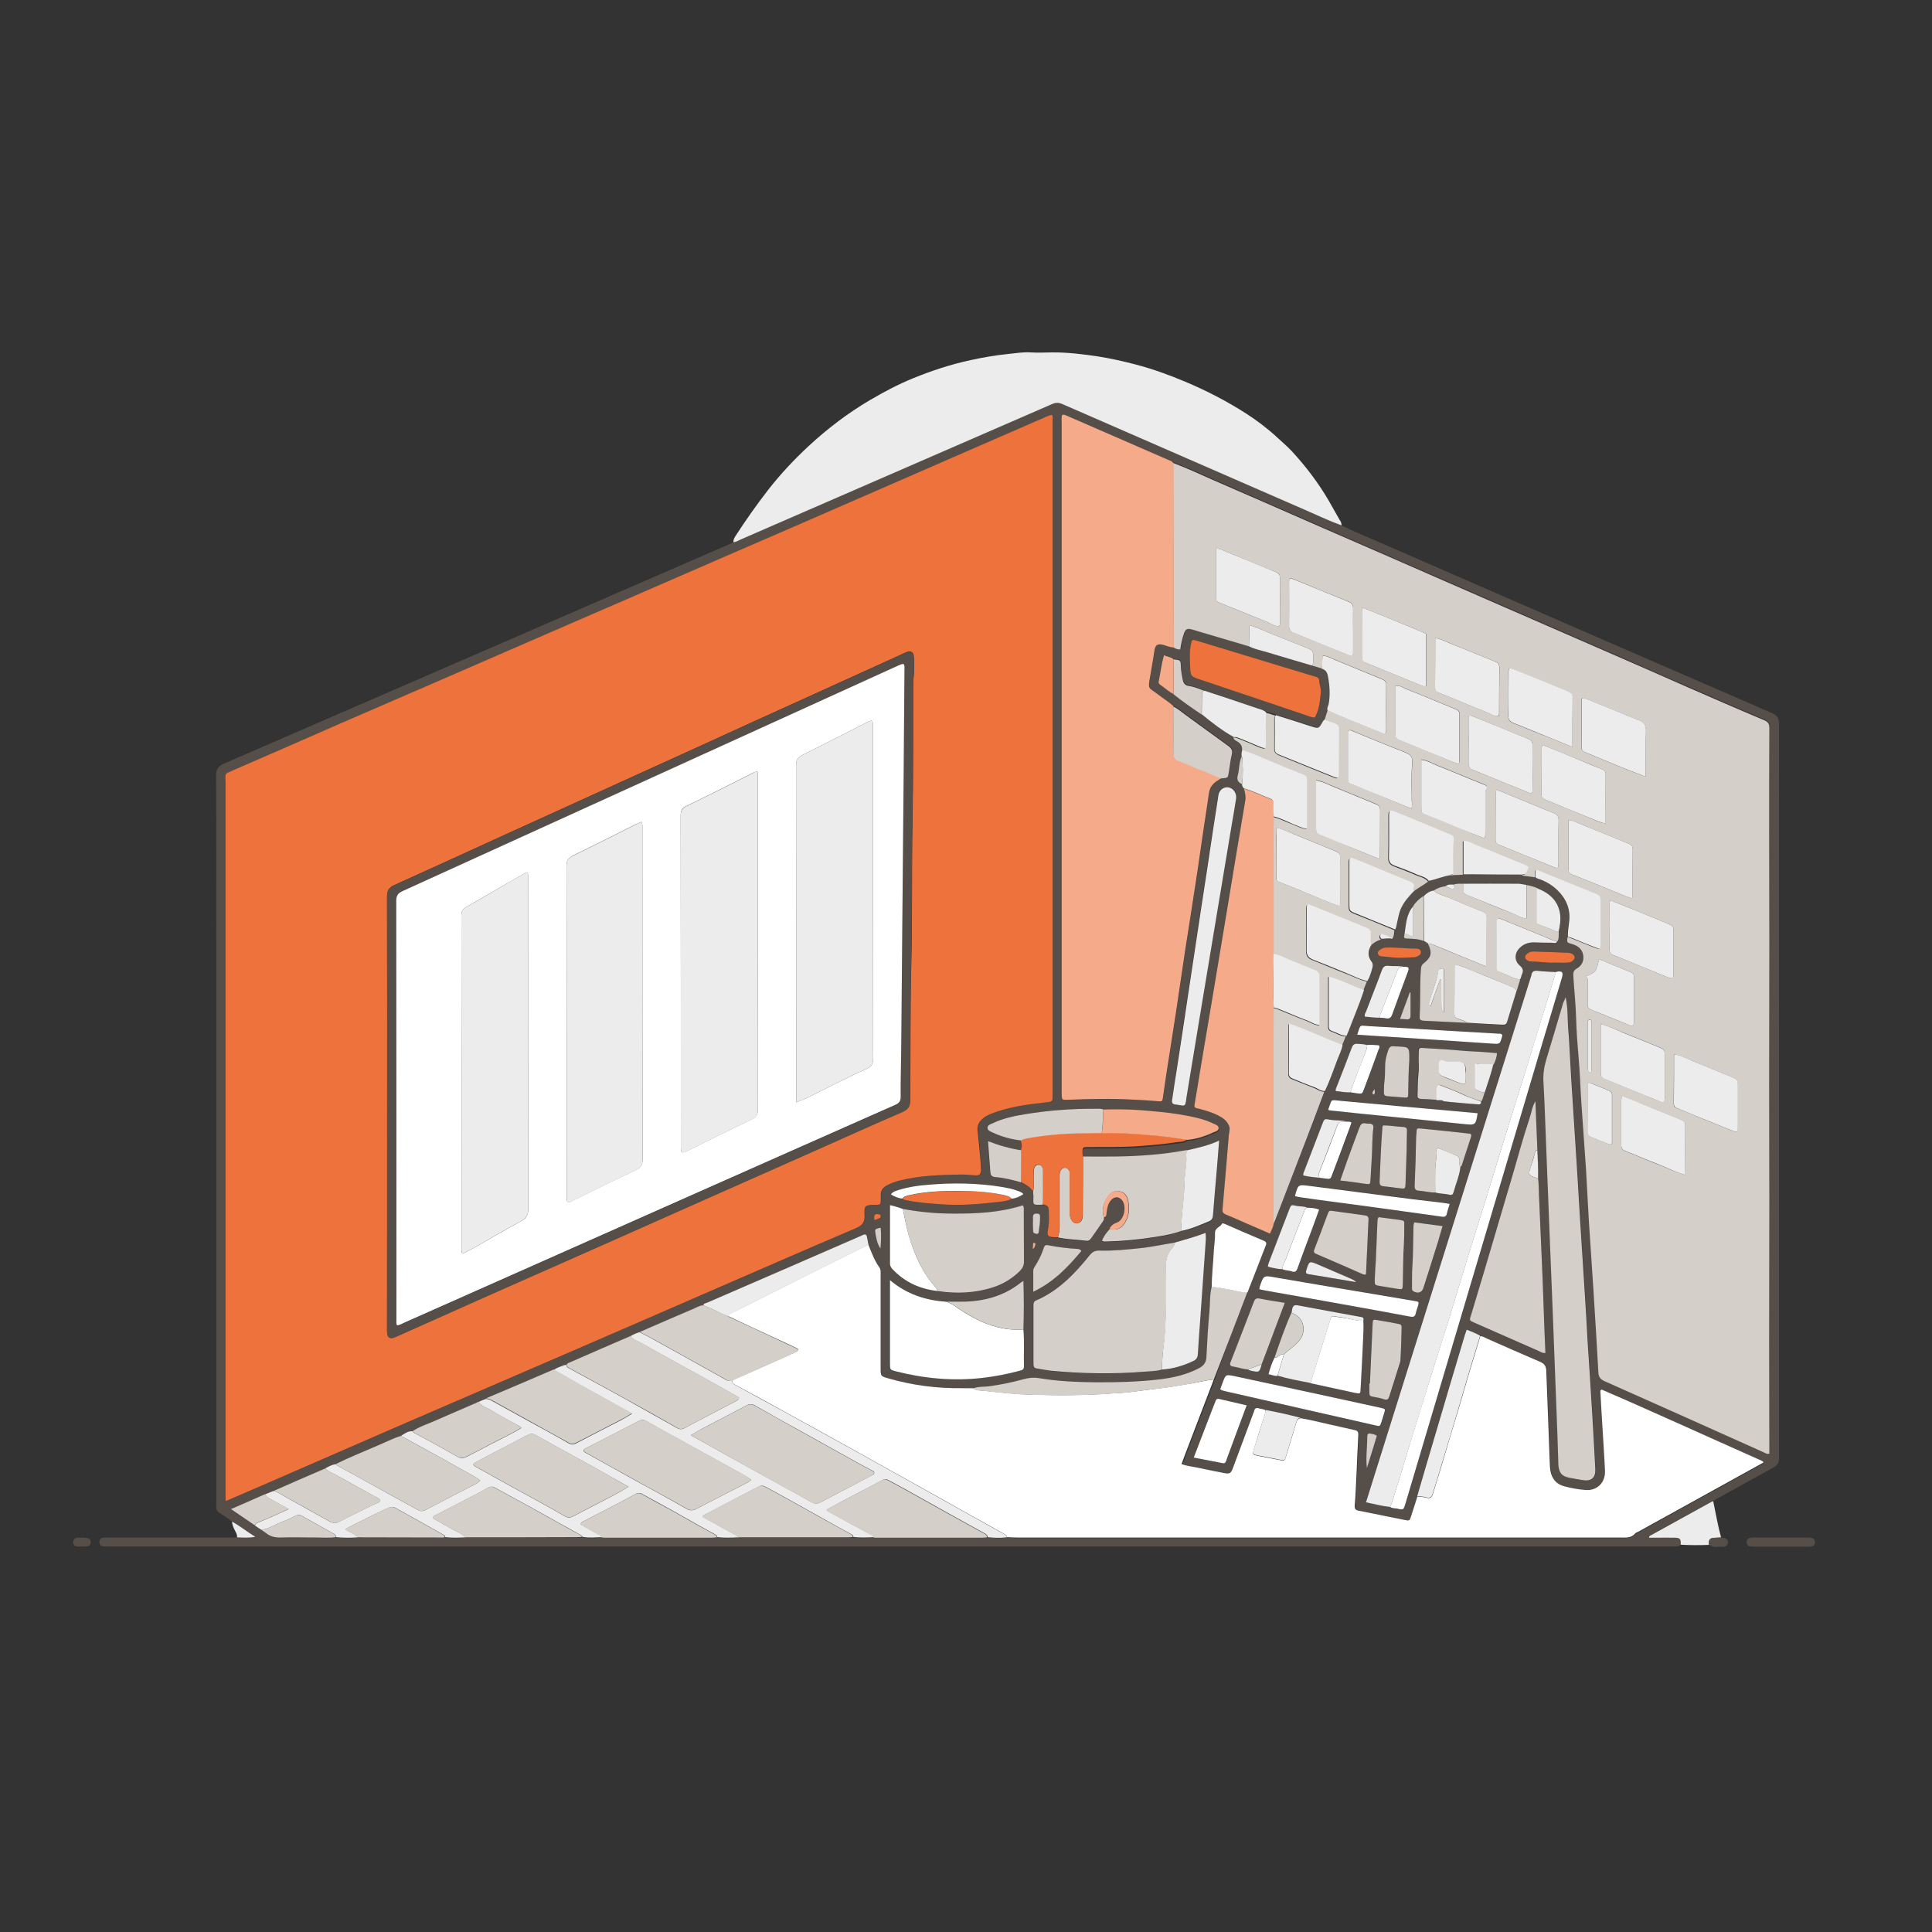 <?xml version="1.0" encoding="utf-8"?>
<!-- Generator: Adobe Illustrator 25.0.0, SVG Export Plug-In . SVG Version: 6.00 Build 0)  -->
<svg version="1.1" id="Шар_1" xmlns="http://www.w3.org/2000/svg" xmlns:xlink="http://www.w3.org/1999/xlink" x="0px" y="0px"
	 viewBox="0 0 1080 1080" style="enable-background:new 0 0 1080 1080;" xml:space="preserve">
<rect x="0" y="0" width="1080" height="1080" fill="#333333" stroke="none"/>
<style type="text/css">
	.st0{fill:#554E49;}
	.st1{fill:#EDECEC;}
	.st2{fill:#EE723B;}
	.st3{fill:#D4CFC9;}
	.st4{fill:#FFFFFF;}
	.st5{fill:#F5AA89;}
</style>
<g>
	<path class="st0" d="M749.9,293.7c7.4,3.7,15,6.7,22.5,10c72.6,31.7,145.2,63.3,217.9,94.8c3.1,1.3,4.2,3,4.2,6.4
		c-0.1,65.2,0,130.4,0,195.7c0,71.4,0,142.8,0,214.3c0,2.8-0.9,4.3-3.3,5.6c-10.5,5.6-20.9,11.5-31.4,17.3c-0.7,0.4-1.4,0.9-2.1,1.3
		c-0.4,0.2-0.9,0.3-1.3,0.5c-11.2,6.2-22.4,12.3-33.5,18.5c-0.5,0.3-1.2,0.4-1,1.4c1.3,0,2.6,0,3.8,0c3.6,0,7.2-0.1,10.8,0
		c2.7,0.1,3.2,0.8,3,3.9c-0.9,1-2,1.2-3.3,1.1c-1.1,0-2.2,0-3.2,0c-252.3,0-504.5,0-756.8,0c-38.4,0-76.7,0-115.1,0
		c-1.2,0-2.4,0-3.6-0.1c-1.2-0.2-1.9-1-1.9-2.2c-0.1-1.4,0.6-2.3,1.9-2.6c1-0.2,2.1-0.1,3.2-0.1c22.6,0,45.2,0,67.8,0
		c1.3,0,2.6-0.1,3.9-0.1c3.2,0.1,6.4,0.4,10.2-0.3c-4.8-3-8.7-6.1-13-8.5c-2-1.9-4.4-3.3-6.7-4.7c-1.5-0.9-2.2-2.1-2-3.8
		c0.1-1.2,0-2.4,0-3.6c0-103.4,0-206.8,0-310.3c0-31.5,0.1-63.1-0.1-94.6c0-3.5,1-5.2,4.3-6.7c93.5-40.5,186.9-81.1,280.3-121.7
		c1.5-0.7,3.1-1.1,4.5-2.2c1.5-0.1,2.7-0.9,4-1.5c58.1-25.2,116.2-50.5,174.3-75.8c1.9-0.8,3.5-0.8,5.4,0
		c45.1,19.7,90.3,39.4,135.5,59.1C736.1,287.9,742.9,291.1,749.9,293.7z M804.8,615c0,0,1.3-0.2,2.4,0.6c2.2,0.2,4.5,0.5,6.7,0.7
		c4,0.3,8.1,0.7,12.1,1c1.1,0.1,2.3,0.2,2-1.5c1.1-1.5,1.3-3.4,1.9-5.1c1.7-5.2,3.5-10.3,4.8-15.7c0.9-1.9,1.7-3.9,1.8-6.3
		c-1.3-0.1-2.5-0.1-3.7-0.3c-5.8-0.6-11.7-0.5-17.5-1.2c-6.9-0.7-13.8-0.9-20.7-1.4c-1.2-0.1-1.8,0.4-1.8,1.6c0,1.4-0.1,2.9-0.1,4.3
		c0,3,0.3,6-0.1,8.9c-0.6,3.9-0.3,7.9-0.5,11.8c-0.1,1.4,0.6,1.9,1.9,1.9c3,0.1,6,0.4,8.9,0.5L804.8,615z M790,506.6
		c-3.8,4.3-4,9.8-4.8,15.1c-0.6,2.9-0.6,2.9,2.2,3c2.9,0.1,5.7,0.2,8.4,1.3c0.5,0.3,0.9,0.5,1.4,0.8c0.1,0.4,0.4,0.6,0.8,0.6
		l0.1,0.1c2.5,5.1,2,7.6-2.5,11.1c-1.1,0.9-1.3,1.8-1.4,3c-0.7,8.9-0.2,17.9-0.7,26.8c-0.1,1.9,1,2.1,2.4,2.2
		c8.1,0.4,16.2,0.8,24.3,1.2c6.5,0.4,13.1,0.8,19.6,1.2c1.4,0.1,2.2-0.3,2.6-1.7c1.7-5.7,3.4-11.4,5.2-17c0.7-2.2,1.4-4.4,2-6.6
		c0.7-0.8,0.7-2,1.2-3c1-1.9,0.6-3.2-1.2-4.8c-3.2-2.7-3-7.1,0-10c2.1-2.1,4.8-3,7.8-3c3.3,0,6.6,0.2,10,0.2c1.1,0,2.4,0.6,3.1-0.9
		c0.9-1.6,0.5-3.3,0.7-5c0.8-3.3,1.5-6.8,1-10.2c-1.1-7.3-5.9-11.6-12.5-14.2c-2-1-4.3-1.5-6.5-2c-1.8-0.3-3.5-0.7-5.3-0.8
		c-9.9-0.1-19.9,0-29.8,0c-1.9,0-3.8-0.2-5.6,0.5c-1.5-0.1-3.1-0.2-4.4,0.9c-2.4,0.3-4.6,1-6.6,2.4c-2.3,0.3-4.1,1.6-5.8,3.1
		C793.4,502.4,791.4,504.2,790,506.6z M712.5,758.9c-1.5,2.9-2.5,5.9-3.4,9.2c1.8,0.3,3.3,1.1,5,0.9c6.1,1.7,12.3,2.8,18.4,4.1
		c8.3,1.8,16.5,3.6,24.8,5.4c3.1,0.7,3.1,0.7,3.3-2.4c0.5-9.3,1-18.6,1.4-27.9c0.1-3.3,0.5-6.7,0.1-10c0.6-1.7-0.5-1.9-1.8-2.2
		c-11.6-2.1-23.2-4.2-34.7-6.4c-1.7-0.3-2.7-0.1-3.2,1.8c-0.2,0.8-0.4,1.6-0.4,2.4C718.2,742.1,715.4,750.5,712.5,758.9z
		 M754.9,610.6c1.3,0.2,2.6,0.5,3.9,0.6c2.8,0.3,2.8,0.3,3.8-2.4c2.7-7.2,5.4-14.5,8-21.7c0.3-0.8,1.1-1.6,0.3-2.8
		c-2.2,0-4.4-0.4-6.6-0.1c-1.7-0.7-3.5-0.5-5.3-0.7c-1.9-0.3-2.7,0.6-3.3,2.3c-2.6,7-5.4,14-8.1,21c-0.4,1-1,1.9-0.8,3.1
		C749.5,610.2,752.2,610.8,754.9,610.6z M656,388c5,4.1,10.3,7.7,15.7,11.3c5.7,4.6,11.5,9.2,18,12.8c0.4,1.1,1.4,1.6,2.3,2.1
		c1.9,1.1,2.9,2.7,2.6,5c-0.6,1.2-0.6,2.4-0.4,3.7c-1.6,3.4-1.2,7.1-2.2,10.7c-0.6,2.3,0.1,4,2.4,4.8c0,0.9,0.4,1.6,1,2.3
		c0.6,2.2,1,4.4,0.7,6.7c-3.1,18.8-6.3,37.6-9.4,56.4c-2.8,17-5.6,34.1-8.5,51.1c-2.5,15-5,30.1-7.6,45.1
		c-0.9,5.6-1.8,11.3-2.8,16.9c-0.3,1.4-0.1,2.2,1.5,2.5c1.5,0.3,3,0.8,4.5,1.2c3.1,0.9,6.1,1.9,8.9,3.7c2.1,1.3,3.7,2.9,4.5,5.3
		c0.6,1.7-0.2,3.3-0.3,4.9c-1.1,13.8-2.2,27.6-3.5,41.3c-0.1,1.6,0.4,2.4,1.8,2.9c4,1.6,7.9,3.4,11.8,5.1c4.2,1.9,8.5,3.7,12.9,5.6
		c0.9-2,1.8-3.6,2.1-5.5c0.4-0.7,0.8-1.4,1.1-2.2c5.6-14.6,11.3-29.3,16.9-43.9c3.6-9.3,7.1-18.7,10.6-28c2.8-5.8,4.8-11.9,7.1-17.8
		c1-2.6,2.4-5.1,2.8-8c0.7-1.7,1.4-3.4,2.1-5.1c0.4-0.9,0.8-1.7,1.1-2.6c2.8-7.7,6.2-15.2,8.7-23.1c0.7-1.7,1.3-3.3,2-5
		c1.3-2.4,2.1-5,2.9-7.7c0.3-1.2,0.3-2.3-0.5-3.4c-2.3-2.9-2.1-5.9-0.3-9c1.6-1.8,3.6-2.9,5.8-3.6c2.1-0.1,4.1-0.2,6.2-0.3
		c1.4-1.4,1.2-3.2,1.4-4.9c0.7-1,0.7-2.2,0.9-3.4c0.7-3,1.2-6,2.5-8.8c1.7-3.5,4.2-6.2,6.8-9c2.6-2.3,5.8-3.7,8.5-5.9
		c4.1-0.9,8-2.6,12.2-3.1c0.6,0.1,1.1,0.1,1.5-0.4c0,0,0,0,0,0c1.9-0.1,3.8-0.1,5.7-0.2c1.3,0,2.6,0.1,3.9,0.1
		c9.6,0.1,19.2,0.1,28.8,0.2c2.4,0.8,5,0.7,7.4,1.2c0.8,1,2.1,1.1,3.1,1.5c3.4,1.5,6.6,3.3,9.3,5.9c5.1,5,7.5,10.9,6.5,18.1
		c-0.4,2.7-0.8,5.4-0.6,8.1c-0.3,2.9-0.3,2.9,2.5,3.7c3.2,0.9,5.7,2.6,6.3,6.1c0.6,3.3-0.8,5.9-3.6,7.6c-1.8,1-2,2.3-1.9,4.1
		c0.5,8.2,1.4,16.4,1.6,24.6c0.2,6.8,0.7,13.6,1.3,20.4c0.7,8.7,1,17.4,1.6,26.1c0.8,12.4,1.8,24.8,2.6,37.1c0.6,9.6,1,19.3,1.6,29
		c0.8,13.1,1.7,26.2,2.6,39.3c1,15,2,30,2.7,45c0.1,2.9,1.2,4.1,3.7,5.2c29.6,13.1,59.1,26.4,88.6,39.6c0.9,0.4,1.8,1.2,3.3,0.8
		c0-1.2,0-2.5,0-3.8c0-19.5-0.1-38.9-0.1-58.4c0-25.9,0.1-51.8,0.1-77.7c0-21.6-0.1-43.2-0.1-64.9c0-26.8,0.1-53.5,0.1-80.3
		c0-20.7-0.1-41.3-0.1-62c0-19.5,0-38.9,0.1-58.4c0-2.4-0.6-3.5-2.9-4.5c-14.3-6-28.5-12.2-42.7-18.4c-15-6.5-29.9-13.1-44.9-19.7
		c-27.2-11.9-54.5-23.7-81.7-35.6c-26.9-11.7-53.8-23.4-80.7-35.2c-19.5-8.5-38.9-17-58.4-25.5c-7.3-3.2-14.5-6.6-22-9.4
		c-0.3-0.2-0.6-0.4-0.9-0.5c-19.6-8.5-39.2-17.1-58.8-25.6c-0.8-0.3-1.5-0.8-2.5-0.3c-0.5,1.4-0.2,3-0.2,4.5
		c0,124.4,0,248.9,0,373.3c0,0.6,0,1.2,0,1.8c0,3.3,0,3.3,3.4,3.2c12.1-0.5,24.1-0.8,36.2-0.1c4.8,0.3,9.5,0.6,14.3,0.9
		c2.2,0.2,2.4,0.1,2.7-2.1c0.6-3.9,1.1-7.8,1.7-11.7c1.8-11.8,3.7-23.5,5.5-35.3c1.8-11.9,3.5-23.8,5.3-35.7
		c2.3-14.8,4.6-29.6,6.9-44.5c2.1-13.5,4-27.1,6-40.6c0.3-2,0.5-4,1.5-5.8c1.5-2.5,3.8-3.8,6.3-5.1c3.2-0.3,3.2-0.3,3.7-3.3
		c0.6-3.4,0.9-6.8,1.7-10.2c0.5-2.3-0.2-3.5-2-4.7c-8.2-5.9-16.3-11.9-24.5-17.8c-2-1.5-3.8-3.2-6.2-4.2c-2.5-2.4-5.5-4.1-8.2-6.2
		c-6.1-4.7-6.3-2.6-4.7-11.2c0.8-4.4,1.7-8.8,2.2-13.3c0.5-3.7,1.8-4.4,5.4-3.4c1.8,0.5,3.5,1.4,5.5,1.3c1.1,0.7,2.3,1.3,3.8,1.1
		c0.3-3.1,1-6.1,2.1-9c0.8-2.3,1.6-2.8,4.1-2.2c1.4,0.3,2.7,0.8,4.1,1.2c9.4,2.8,18.7,5.5,28.1,8.3c3,1.5,6.3,2.1,9.4,3.1
		c8.5,2.6,17.1,5.1,25.6,7.6c1.9,0.6,3.8,1.1,5.7,1.7c2,0.6,3,1.9,3.4,4c1,5.3,1.3,10.5,0.4,15.8c-0.2,1.1-0.9,2.2-0.6,3.4
		c-0.5,1.7-1,3.3-1.6,5c-0.3,0.4-0.6,0.7-0.8,1.1c-2.4,4.3-2.4,4.3-7.1,2.8c-6.4-2.1-12.8-4.1-19.2-6.1c-1.8-0.7-3.7-1.4-5.6-1.6
		c-1.6-1.5-3.9-1.7-5.8-2.4c-9.5-3.2-19.1-6.4-28.7-9.6c-2.8-1.1-5.7-2.3-8.7-2.8c-2.1-0.4-3.1-1.6-3.5-3.4c-0.5-2.5-1-5.1-1.1-7.7
		c-0.1-3.4-0.2-3.4-4-3.8c-1.5-1.2-3.5-1.4-5.5-2.1c-1.5,5-2,9.9-3,14.8c-0.2,1,0.6,1.5,1.3,2C651.3,384.7,653.4,386.7,656,388z
		 M784.4,540.3c-2.7-0.6-5.5-0.2-8.2-0.5c-2.2-0.3-3.2,0.6-3.9,2.6c-2.8,7.7-5.9,15.4-8.8,23c-0.3,0.9-1,1.7-0.6,2.8
		c2.8,0.3,5.6,0.7,8.5,0.6c1.2,0.1,2.4,0.1,3.5,0.3c1.7,0.3,2.5-0.4,3.1-2.1c2.8-7.9,5.9-15.8,8.7-23.7
		C787.9,540.6,787.6,540.4,784.4,540.3z M752.9,627c-3.1-1.1-6.4-0.6-9.5-1.1c-3-0.5-3.1-0.4-4.1,2.4c-3.4,8.8-6.8,17.5-10.1,26.3
		c-0.3,0.7-0.9,1.4-0.5,2.5c2.9,0.8,6,0.9,9.1,1.3c1.1,0.1,2.1,0.3,3.2,0.4c3,0.4,3,0.4,4-2.4c3-8.1,6.1-16.3,9.1-24.4
		c0.6-1.5,1.1-3.1,1.6-4.5C754.6,626.9,753.7,627,752.9,627z M716.9,709.5c1.7,0.8,3.5,0.5,5.2,1.1c2,0.7,2.7-0.1,3.4-1.9
		c2.5-6.9,5.1-13.8,7.7-20.8c1.4-3.9,2.9-7.8,4.3-11.8c-2.3-1-4.6-1.1-6.8-1.1c-2-0.9-4.2-0.6-6.3-1c-2.5-0.6-2.6-0.4-3.6,2.1
		c-3.7,9.6-7.4,19.3-11.1,28.9c-0.4,0.9-1,1.9-0.8,3.1C711.5,708.9,714.2,709.4,716.9,709.5z M565.7,670.1c2.2-0.3,4.3-1.1,6.3-2.5
		c-1-1.1-2.3-1.5-3.5-1.9c-2.6-0.9-5.3-1.5-8-2c-13.8-2.3-27.7-2.5-41.7-1.3c-5.5,0.5-10.9,1.2-16.2,2.8c-1.6,0.5-3.5,0.7-4.7,2.6
		c2.1,1.1,4.1,2.2,6.4,2.3c0.5,0.6,1.2,0.6,1.9,0.8c6.4,1.4,12.9,1.8,19.4,2.3c10.5,0.9,20.9,0,31.3-1.2
		C560,671.7,563,671.6,565.7,670.1z M802.3,666.6c2.6,0.9,5.4,0.6,8.1,1.3c1.1,0.3,1.8-0.1,2.1-1.3c1.3-4.8,3.5-9.4,3.9-14.4
		c0.2-0.2,0.6-0.4,0.7-0.7c1.7-5.2,3.4-10.4,5.1-15.6c0.2-0.6,0.5-1.4-0.1-2c-0.3-0.1-0.5-0.2-0.7-0.2c-8.9-0.9-17.7-1.8-26.6-2.8
		c-2.9-0.3-2.9-0.3-3,2.7c0,1.1-0.1,2.1-0.2,3.2c-0.3,8.7-0.5,17.4-0.8,26c-0.1,1.9,0.6,2.7,2.3,2.8
		C796.1,665.8,799.2,666.7,802.3,666.6z M705.3,762.7c4.3-11.3,8.5-22.7,12.9-34.3c-5-0.8-9.6-1.5-14.1-2.4c-2-0.4-2.7,0.4-3.3,2.1
		c-2.8,7.4-5.6,14.7-8.5,22.1c-1.5,3.8-2.9,7.6-4.4,11.3c-0.6,1.5-0.3,2.3,1.3,2.5c2.8,0.4,5.5,1.5,8.4,1.6c0.5,0.5,1.2,0.6,1.9,0.7
		C704,767.2,704,767.2,705.3,762.7z M616.7,620.2c-1.2-0.7-2.6-0.4-3.9-0.4c-13.5,0-26.9,0.9-40.2,3.1c-6.1,1-12.2,2.3-17.8,5
		c-1.2,0.6-2.8,1-2.9,2.4c-0.1,1.7,1.6,2.2,2.9,2.8c5,2.3,10.2,3.8,15.7,4.4c0.6,1.8,1,3.6,0.2,5.5c-6.3-1-12.3-2.8-18.5-5.1
		c0.4,6,0.9,11.6,1.3,17.2c0.1,1.8,0.8,2.7,2.8,2.9c4.9,0.4,9.6,1.6,14.3,2.9c2.6,1.3,5.2,2.6,6.8,5.2c0.1,0.8,0.2,1.6,0.2,2.5
		c0,5.1-1,5.2,5.1,4.9c3.3,0.8,3.6,1,3.6,4.2c0.1,2.7,0.2,5.5-0.2,8.2c-1,5.9-0.9,5.9,5.1,6.1c5.2,1.2,10.6,1.2,15.9,1.9
		c1.4,0.2,2.2-0.6,2.9-1.6c1.8-2.6,3.7-5.2,5.5-7.9c0.7-1.1,1.7-2.1,1.5-3.5c1.5-0.4,1.4-1.6,1.6-2.8c0.3-2.4,0.7-4.7,2.3-6.6
		c1.8-2.3,4.3-2.5,6.1-0.5c3.1,3.4,1.5,11.4-2.8,12.8c-2.1,0.7-3.2,1.7-4,3.5c-1.8,2-3.5,4-4.4,6.6c1,0.6,1.8,0.4,2.6,0.4
		c9-0.2,18-1.1,26.9-2.5c5-0.8,10.1-1.6,14.9-3.4c5.3-0.9,10.2-3.2,15.2-5c2.1-0.8,2.6-2,2.7-4c0.6-8,1.3-15.9,2-23.8
		c0.5-5.7,0.9-11.3,1.4-17.5c-5.9,2.7-11.8,3.9-17.7,5.4c-0.4,0-0.7,0-1.1,0c-12.8,2.4-25.8,3.3-38.8,3.5c-6.2,0.1-12.4,0-18.6,0
		c0-0.5-0.1-0.9-0.1-1.4c-0.1-3.6-0.1-3.6,3.5-3.6c9.7,0,19.3,0.2,29-0.6c6.7-0.5,13.3-1.1,19.9-2.1c2.1-0.3,4.3-0.1,6-1.5
		c5.2-0.4,10-2,14.7-4.1c1.2-0.5,3.2-0.9,3.1-2.5c-0.1-1.5-1.9-2-3.1-2.6c-5.9-2.8-12.2-3.9-18.5-5c-7.3-1.2-14.6-1.8-21.9-2.4
		C630.7,620.1,623.7,620,616.7,620.2z M697.4,722.4c3.3-8.6,6.6-17.1,10-25.7c0.5-1.2,1-2.3-0.9-3.1c-7.4-3.1-14.6-6.4-22-9.5
		c-0.4-0.2-1.3-0.3-1.3-0.2c-1,2.1-4.1,2.3-4,5.4c0.1,3.4-0.5,6.9-0.7,10.3c-0.3,6.7-1.3,13.3-1.1,20c-1.1,4.4-0.8,9-1.2,13.5
		c-0.8,8.4-1.2,16.9-1.7,25.4c-0.2,3-1.3,5-4.1,6.4c-7,3.6-14.5,5.4-22.3,6.3c-12,1.3-24.1,1.7-36.1,1.6
		c-10.4-0.1-20.8-0.7-31.1-2.3c-3.1-0.5-5.8-0.2-8.7,0.6c-6.4,1.8-13,3.1-19.6,4c-2.8,0.4-5.7,0.1-8.4,1.1c-2,0-4.1,0-6.1,0
		c-14.1,0.2-27.8-1.6-41.4-5.5c-4.2-1.2-4.2-1.2-4.2-5.6c0-17.4,0-34.9,0-52.3c0-1.4,0.2-2.9-0.7-4.1c-2.8-3.9-4.4-8.4-6.2-12.8
		c-0.3-1.5-0.7-3-0.9-4.5c-0.2-1.4-1-1.4-2.1-1c-0.4,0.2-0.9,0.4-1.3,0.6c-28.6,12.4-57.3,24.8-85.9,37.3c-0.8,0.4-1.8,0.4-2.2,1.5
		c-1.7,0.1-3.2,1-4.7,1.6c-10.3,4.4-20.5,8.9-30.8,13.3c-1.8,0.4-3.5,1.2-5,2.2c-11.6,5-23.2,10-34.8,15c-0.4,0.2-0.9,0.4-1,0.9
		c-0.5,0.1-1,0.2-1.5,0.3c-0.4-0.2-0.6,0-0.7,0.3c-1.7,0.6-3.5,1.1-4.9,2.3c-12.7,5.5-25.4,10.9-38.1,16.4c-1.4,0.6-2.8,1.2-4.2,1.7
		c-0.7,0.4-1.4,0.8-2.2,1.2c-7.3,3.2-14.6,6.3-21.9,9.5c-4.2,1.9-8.6,3.2-12.5,5.8c-2.7-0.2-4.6,1.4-6.7,2.6
		c-4.3,1.3-8.3,3.4-12.4,5.2c-8,3.5-16.2,6.7-24,10.6c-2.1,0.3-3.9,1.3-5.6,2.3c-9.8,4.3-19.7,8.5-29.5,12.8
		c-1.4,0.6-2.8,1.1-4.2,1.7c-6.2,2.7-12.5,5.5-19.2,8.4c4.9,3.3,9.2,6.3,13.5,9.2c1.2,0.8,2.3,1.5,3.5,2.3c0.9,0.6,1.8,1.1,2.6,1.8
		c2.4,2.1,5.1,2.6,8.2,2.5c6.6-0.2,13.3,0,19.9,0c3.7,0,7.3,0.3,11-0.2c4,0.4,8.1,0.4,12.2,0.1c15.9,0,31.8,0.1,47.7,0.1
		c0.3,0,0.7-0.1,1-0.2c3.8,0.4,7.6,0.4,11.4,0.1c20.7,0,41.4,0,62.1,0c1.1,0,2.1-0.1,3.2-0.2c3.6,0.7,7.2,0.4,10.8,0.2
		c0.4,0,0.7,0.1,1.1,0.1c20.1,0,40.2,0,60.3,0c1.1,0,2.1-0.1,3.2-0.2c3.8,0.5,7.6,0.3,11.5,0.1c0.4,0,0.7,0.1,1.1,0.1
		c20.2,0,40.4,0,60.7,0c0.9,0,1.9-0.1,2.8-0.2c3.8,0.5,7.6,0.3,11.4,0.1c0.4,0,0.7,0.1,1.1,0.1c20,0,40,0,60,0
		c0.9,0,1.9-0.1,2.8-0.2c3.6,0.4,7.1,0.4,10.7,0.1c2.1,0.1,4.3,0.2,6.4,0.2c112.1,0,224.2,0,336.3,0c3,0,6.2,0.5,8.6-2.3
		c0.4-0.4,1-0.6,1.6-0.9c16.8-9.3,33.6-18.6,50.5-27.9c6.6-3.6,13.1-7.3,19.7-10.9c-0.5-0.8-1.2-1-1.9-1.3
		c-29.5-13.1-58.9-26.7-88.6-39.4c-0.1,0-0.2,0-0.3,0.1c-0.1,0-0.2,0.1-0.5,0.5c0.4,7.3,0.9,14.8,1.3,22.3c0.5,7.5,1,15,1.3,22.5
		c0.3,6.6-4.6,11.3-11,10.7c-3.9-0.4-7.8-1.1-11.6-2c-4.4-1.1-7.1-4.2-7.9-8.8c-0.3-1.8-0.3-3.6-0.4-5.3
		c-0.7-16.8-1.4-33.6-1.9-50.5c-0.1-2.6-0.8-4-3.4-5c-9.9-4.1-19.7-8.6-29.5-12.9c-1.3-0.6-2.5-1.4-4-1.5c-2.3-1.5-4.9-2.3-7.5-3.4
		c-0.4,1.1-0.7,1.9-1,2.9c-5.6,18.7-11.1,37.5-16.7,56.3c-3.3,11.3-6.6,22.6-10,34c-1.1,3.6-2.3,7.3-3.5,10.9
		c-0.8,2.6-0.9,2.6-3.4,2.1c-8.6-1.7-17.3-3.5-25.9-5.2c-1.7-0.3-2.3-1.1-2.2-2.9c0.4-5.8,0.7-11.7,1-17.5c0.4-7.3,0.6-14.5,1-21.8
		c0.1-1.8-0.4-2.6-2.2-2.9c-2.8-0.5-5.6-1.3-8.4-1.9c-7.2-1.5-14.3-3.5-21.6-4.7c-6.4-1.8-12.9-3.2-19.4-4.4
		c-1.1-0.8-2.5-0.6-3.7-1.1c-1.3-0.5-2.3-0.2-2.7,1.3c-0.2,0.7-0.5,1.3-0.7,2c-3.7,9.9-7.4,19.9-11.1,29.8c-1.2,3.4-1.9,3.7-5.3,3
		c-4.9-1-9.8-1.9-14.7-3c-2.9-0.6-5.9-0.8-8.8-2c0.5-1.4,1-2.8,1.5-4.1c5.5-14.4,11-28.7,16.5-43.1
		C684.8,755,691.1,738.7,697.4,722.4z M504.7,675.8c-2.3-0.8-4.6-1.6-7.3-2c0,11.1,0,21.9,0,32.7c0,1.5,0.8,2.4,1.7,3.4
		c6.8,7.1,15.2,10.8,24.9,11.9c10.5,1.6,20.9,1.2,31.1-2.1c5.8-1.9,10.8-5,15.1-9.3c1.4-1.4,2.1-3,2.1-5.1c-0.1-9.3,0-18.6-0.1-27.9
		c0-1.1,0.4-2.4-0.6-3.5c-12.8,4.1-26,4.7-39.3,4.6C523.1,678.4,513.9,677.6,504.7,675.8z M529.1,727.6
		c-11.5-0.8-22.1-4.1-31.6-12.1c0,1.8,0,2.9,0,3.9c0,14.2,0,28.4,0,42.6c0,3.6,0,3.6,3.4,4.5c15.8,4.1,31.7,5.5,47.9,3.7
		c7.2-0.8,14.4-2.1,21.4-4.1c1.3-0.4,2.2-0.8,2.2-2.3c-0.2-6.9,0.3-13.8-0.3-20.7c0.3-9,0.2-17.9,0-27.2c-0.8,0.5-1.2,0.6-1.4,0.9
		c-9,7.2-19.5,10.3-30.9,10.7C536.2,727.7,532.6,727.6,529.1,727.6z M859.8,658.7c0.1-5.3-0.1-10.5-0.4-15.8
		c-0.4-9.1-0.7-18.2-1.1-27.2c-1.9,3.1-2.2,6.4-3.3,9.6c-3.9,11.6-7,23.5-10.5,35.3c-2.8,9.4-5.5,18.8-8.3,28.1
		c-4.6,15.4-9.2,30.8-13.8,46.3c-1,3.4-1.1,3.2,2.2,4.7c11.9,5.2,23.8,10.5,35.7,15.7c1.1,0.5,2.1,1.3,3.6,1
		c-0.2-3.9-0.4-7.8-0.5-11.7c-0.3-9.3-0.6-18.6-1-27.9c-0.7-16.2-1.4-32.4-2.1-48.7C860.2,664.9,860.2,661.8,859.8,658.7z
		 M777.1,842.4c1.1,0.8,2.5,0.7,3.8,1c3.7,0.9,3.7,0.8,4.8-2.9c25-84.1,50-168.2,75-252.3c4.1-13.7,8.1-27.4,12.3-41.1
		c1.1-3.6,0.5-4.5-3.2-3.7c-3.5-0.2-6.9-0.3-10.4-0.7c-2.2-0.2-3.1,0.6-3.4,2.6c-0.1,0.3-0.2,0.7-0.3,1c-13.5,43-27,86.1-40.5,129.1
		c-14.9,47.6-29.9,95.2-44.8,142.7c-2.2,7.2-4.5,14.3-6.8,21.7C768.2,840.8,772.6,841.9,777.1,842.4z M656.7,694.7
		c-6.4,1-12.6,2.4-19.1,3.1c-7.6,0.8-15.2,1.6-22.9,1.4c-2.5-0.1-4.1,0.5-5.7,2.5c-8.4,10.4-17.5,20-30.1,25.4
		c-1.2,0.5-1.4,1.4-1.4,2.6c0,11,0,22,0,33c0,1.4,0.4,2.2,1.9,2.4c2.5,0.3,4.9,0.9,7.4,1.2c17.5,1.8,35.1,2,52.6,0.6
		c3.3-0.3,6.7-0.2,9.9-1.2c6.1-0.4,11.9-2.1,17.5-4.7c1.7-0.8,2.4-2,2.5-3.9c0.4-7.3,1-14.5,1.5-21.7c0.9-12.8,1.9-25.7,2.7-38.5
		c0.2-2.4,0.4-4.7,0.1-7.5C668.1,691.4,662.4,692.9,656.7,694.7z M126.1,839c0.9-0.2,1.4-0.3,1.8-0.5c6-2.6,12.1-5.1,18.1-7.8
		c25.7-11.2,51.4-22.4,77.2-33.6c26.6-11.5,53.3-23,79.9-34.5c29.9-13,59.8-26,89.7-38.9c28.6-12.4,57.1-24.9,85.8-37.1
		c3.8-1.6,5.2-3.5,4.9-7.6c-0.4-5,0.4-5.4,5.5-5.5c3.6-0.1,3.6-0.1,3.6-3.6c0-0.5,0-1,0-1.4c-0.3-2.7,1.1-4.5,3.3-5.8
		c2.2-1.2,4.5-2.1,7-2.7c11-2.8,22.2-3.2,33.4-3.4c2.9,0,5.7,0.1,8.6,0.4c2.9,0.4,3.8-0.6,3.7-3.3c-0.2-3.2-0.5-6.4-0.7-9.6
		c-0.3-3.9-0.6-7.8-1.2-11.7c-0.4-2.9,0.7-5.2,2.8-7c1.4-1.2,2.9-2,4.6-2.7c9.7-3.9,20-5.4,30.3-6.4c4.2-0.4,4.3-0.4,4.3-4.3
		c0-125.8,0-251.6,0-377.4c0-0.9,0.3-1.9-0.5-2.8c-1.1,0.4-2.2,0.7-3.3,1.2c-17.1,7.4-34.2,14.8-51.2,22.3
		c-19.3,8.4-38.5,16.8-57.8,25.2c-21,9.1-42.1,18.2-63.1,27.4c-19.2,8.3-38.3,16.7-57.5,25c-19.4,8.4-38.8,16.8-58.1,25.2
		c-15.3,6.7-30.6,13.3-46,20c-20.7,9-41.4,17.9-62.1,26.9c-19.5,8.5-38.9,17-58.4,25.5c-5.5,2.4-4.4,1.6-4.4,6.7
		c0,132.5,0,265,0,397.4C126.1,835.9,126.1,837.2,126.1,839z M875.2,557.4c-0.5,1.5-0.8,2.3-1.1,3.1c-3.1,10.5-6.2,21.1-9.4,31.5
		c-1.3,4.3-2,8.4-1.7,13c0.7,11.8,1,23.6,1.5,35.4c0.7,18.7,1.5,37.5,2.2,56.2c0.5,11.6,0.9,23.1,1.4,34.7
		c0.8,19.2,1.5,38.4,2.2,57.6c0.4,9.5,0.6,19.1,1,28.6c0,0.7,0,1.4,0.1,2.1c0.5,4.2,2.1,5.9,6.2,6.6c2.5,0.4,4.9,0.9,7.4,1.3
		c4.7,0.8,7.2-1.3,7-6c-0.5-10.3-1.1-20.5-1.7-30.7c-0.8-13.6-1.8-27.2-2.6-40.7c-0.6-9.1-1.1-18.1-1.6-27.2
		c-0.9-14.7-1.9-29.3-2.8-43.9c-0.5-8.3-1-16.7-1.5-25c-1.1-17.1-2.3-34.3-3.3-51.4c-0.6-9.4-0.9-18.8-1.7-28.2
		C876.2,569,876.4,563.6,875.2,557.4z M738.4,386.9c0.1-1.6-0.4-3.1-0.6-4.6c-0.4-3.5-0.4-3.4-3.5-4.4c-12.8-3.9-25.6-7.7-38.3-11.6
		c-8.9-2.7-17.8-5.4-26.7-8.1c-2.8-0.8-2.8-0.8-3.5,2.1c-0.9,4.1-0.6,8.3-0.4,12.5c0.2,5.1,0.4,5.4,5.3,7c13,4.4,26,8.7,39,13.1
		c7.7,2.6,15.4,5.2,23,7.8c2.3,0.8,2.4,0.7,3.4-1.6C737.7,395.2,737.9,391,738.4,386.9z M655.2,615c-0.2,1.3,0.1,2.1,1.6,2.1
		c0.7,0,1.4,0.2,2.1,0.3c3.5,0.6,3.5,0.6,4.1-2.9c0.1-0.4,0.1-0.7,0.1-1.1c2.2-13.5,4.5-27.1,6.7-40.6c3.3-19.7,6.5-39.3,9.8-59
		c3-18,6-36,9-54c0.8-4.6,1.6-9.2,2.3-13.8c0.4-2.7-1.2-5.3-3.6-6c-2.1-0.6-4.3,0.3-5.6,2.2c-0.5,0.8-0.7,1.8-0.8,2.7
		c-0.9,6-1.8,12-2.8,18c-2.3,15-4.6,30-6.8,44.9c-2.3,15-4.5,30-6.8,45c-2.3,15-4.6,30-6.8,44.9C656.9,603.7,656,609.3,655.2,615z
		 M682.1,776.6c1,0.7,1.9,0.9,2.9,1.1c18.6,4.2,37.2,8.4,55.8,12.7c9.4,2.1,18.8,4.3,28.2,6.4c2.5,0.6,2.5,0.5,3.3-1.8
		c0.5-1.6,1-3.2,1.5-4.8c0.8-2.6,0.8-2.6-1.8-3.2c-27.4-5.9-54.7-11.8-82.1-17.8c-4.5-1-4.5-0.9-6.3,3.6
		C683,774,682.6,775.2,682.1,776.6z M763.6,712.4c0.5-10.1,0.9-20.4,1.4-30.6c0.1-1.7-0.5-2.3-2.1-2.5c-5.8-0.7-11.6-1.5-17.3-2.4
		c-2.6-0.4-2.6-0.4-3.6,2.1c-2.4,6.3-4.7,12.7-7.2,19.1c-0.7,1.7-0.2,2.2,1.3,2.9c8.2,3.5,16.4,7.2,24.6,10.7
		C761.5,712.2,762.3,712.8,763.6,712.4z M704,720.7c1.9,0.4,3.7,0.7,5.4,1c20.5,3.7,41,7.4,61.6,11c5.7,1,11.5,2.1,17.2,3.2
		c1.6,0.3,2.8,0.1,3.1-1.8c0.4-2.1,1.5-4,1.6-6.1c-0.4-0.5-0.9-0.6-1.4-0.7c-9.9-1.7-19.7-3.3-29.6-5c-16.3-2.8-32.7-5.5-49-8.3
		c-6.7-1.2-6.7-1.2-8.8,5.1C704,719.6,704.1,720,704,720.7z M765.8,773.4c-0.1,0-0.1,0-0.2,0c0,1.8,0,3.6,0,5.4
		c0,1.1,0.4,1.7,1.6,1.9c2.2,0.4,4.5,0.8,6.6,1.5c1.9,0.6,2.5-0.1,3-1.8c1.8-6,3.8-12.1,5.7-18.1c0.2-0.8,0.4-1.6,0.5-2.4
		c0.2-5.6,0.4-11.2,0.6-16.8c0.1-2.7,0-2.8-2.6-3.2c-3.5-0.6-7-1.2-10.6-1.9c-2.8-0.5-2.9-0.5-3,2.2
		C766.8,751.2,766.3,762.3,765.8,773.4z M810.4,673c-1.5-0.3-2.6-0.5-3.6-0.7c-6.4-0.8-12.8-1.5-19.2-2.3
		c-18.6-2.4-37.2-4.8-55.7-7.2c-6.2-0.8-6.2-0.8-7.9,5.7c0.8,0.2,1.6,0.5,2.4,0.6c7.6,1,15.1,2,22.7,3.1c14.9,2,29.8,4.1,44.7,6.1
		c4,0.6,8,1.1,12.1,1.7c1.4,0.2,2.6,0.2,3-1.6C809.1,676.8,809.8,675.1,810.4,673z M667.3,814.8c5.5,1.1,10.7,2.1,15.9,3.2
		c1.2,0.2,1.8-0.1,2.1-1.2c0.5-1.6,1.1-3.1,1.7-4.7c3.2-8.7,6.5-17.4,9.8-26.4c-5.3-1.2-10.4-2.4-15.5-3.6c-1.2-0.3-1.7,0.4-2,1.4
		c-0.9,2.6-2,5.1-3,7.7C673.4,798.9,670.4,806.7,667.3,814.8z M770.7,680.4c-0.8,0.9-0.6,1.7-0.6,2.5c-0.3,7.3-0.6,14.5-0.9,21.8
		c-0.2,3.4-0.4,6.9-0.6,10.3c-0.1,3.3-0.1,3.3,3.1,3.8c3.1,0.5,6.1,1,9.2,1.5c3.3,0.5,3.3,0.5,3.4-2.7c0.2-7.4,0.1-14.8,0.6-22.1
		c0.2-3.4,0.2-6.9,0.2-10.4c0-2.8,0-2.9-2.8-3.3C778.3,681.4,774.5,680.9,770.7,680.4z M826,622.3c-13.9-1.3-27.6-2.5-41.2-3.8
		c-11.7-1.1-23.3-2.1-35-3.2c-6.4-0.6-4.9-1.3-7.2,4.5c-0.1,0.2,0,0.4,0.1,0.7c0.4,0.1,0.9,0.2,1.4,0.2c11,1.1,22.1,2.3,33.1,3.4
		c13.9,1.4,27.8,2.7,41.7,4.2C824.7,629,825,628.8,826,622.3z M773.2,629.1c-0.1,0.3-0.4,0.5-0.4,0.7c-0.8,10.3-1.2,20.7-1.6,31
		c-0.1,1.5,0.5,2.1,2,2.3c3.2,0.3,6.4,0.8,9.6,1.2c2.7,0.3,2.8,0.2,2.9-2.5c0.2-6.1,0.4-12.1,0.6-18.2c0.1-3.8,0.1-7.6,0.2-11.4
		c0-1.5-0.5-2.1-2-2.2C780.8,629.8,777,629.1,773.2,629.1z M758.7,578.4c8.5,0.5,16.7,1.1,25,1.6c16.9,1.1,33.8,2.3,50.8,3.4
		c4.2,0.3,4.2,0.2,5.3-3.7c0.1-0.4,0.5-0.9,0-1.4c-0.7-0.6-1.5-0.4-2.3-0.5c-8.7-0.5-17.4-1-26.1-1.5c-15.4-0.9-30.8-1.9-46.1-2.7
		C759.8,573.3,760.7,572.4,758.7,578.4z M790.6,683.3c-0.7,1.3-0.4,2.5-0.5,3.6c-0.2,7-0.1,14.1-0.6,21.1c-0.3,3.9-0.2,7.9-0.2,11.8
		c0,0.8-0.1,1.6,0.9,2.1c2.5,1.4,4.6,0.6,5.5-2c2.8-8.6,5.5-17.2,8.2-25.9c0.9-2.8,1.7-5.6,2.5-8.6
		C800.9,684.7,795.8,684,790.6,683.3z M749.2,659.9c5.1,0.6,9.7,1.2,14.3,1.8c2.4,0.3,2.4,0.2,2.6-2.1c0.3-4.5,0.6-9.1,0.8-13.6
		c0.3-5.1,0.1-10.3,0.8-15.4c0.3-2-0.7-2.6-2.4-2.6c-0.6,0-1.2,0-1.8-0.1c-2.1-0.5-2.9,0.6-3.6,2.4c-2.1,6.1-4.5,12.1-6.7,18.1
		C751.9,652.1,750.7,655.8,749.2,659.9z M787.8,592.9c0.1-7.5,0.1-7.5-6.4-7.9c-0.7,0-1.4,0-2.1-0.1c-1.6-0.2-2.6,0.3-3.2,2
		c-1,2.8-1.9,5.6-1.8,8.7c0,3.3-0.1,6.7-0.5,10c-0.2,1.6-0.1,3.3-0.2,5c-0.1,1.5,0.6,2.1,2.1,2.2c3,0.2,5.9,0.6,8.9,0.7
		c2.5,0.2,2.5,0.1,2.6-2.5C787.3,604.5,787.3,598.1,787.8,592.9z M604.5,699.3c-0.6-0.9-1.1-0.9-1.6-1c-5.7-0.3-11.4-1-17-2.1
		c-1.3-0.3-2,0.1-2.4,1.4c-1.2,3.8-3,7.3-5.1,10.6c-0.4,0.6-0.8,1.3-0.8,2c-0.1,3.8,0,7.5,0,12C589,716.7,597,708.3,604.5,699.3z
		 M869,538.1c2.9,0,5.3,0.2,7.7,0c1.9-0.2,3.6-1.7,3.7-2.9c0-1.3-1.6-2.5-3.8-2.6c-6.3-0.3-12.6-0.5-18.9-0.7
		c-1.4,0-2.6,0.4-3.7,1.1c-1.9,1.4-1.8,3.2,0.3,4.1c0.6,0.3,1.4,0.4,2.1,0.4C860.7,537.5,865.1,538.4,869,538.1z M783.9,535.4
		c1.9,0,3.8,0,5.7,0c1.1,0,2.1-0.2,3.1-0.7c1-0.6,1.8-1.3,1.6-2.5c-0.2-1.3-1.3-1.7-2.4-1.7c-5.7-0.1-11.4-0.9-17.1-0.6
		c-1,0-1.9,0.3-2.7,0.8c-1,0.6-2.2,1.3-1.8,2.7c0.3,1.2,1.5,1.4,2.6,1.5C776.6,534.8,780.2,535.5,783.9,535.4z M758.1,716.7
		c-1.2-1.3-2.5-1.6-3.7-2.1c-5.8-2.5-11.6-5-17.4-7.5c-5.2-2.2-5.1-2.2-6.8,3.2c-0.5,1.6,0.1,1.9,1.4,2.1
		C740.3,713.7,749,715.2,758.1,716.7z M764.1,820.7c1.9-6,3.8-12.1,5.7-18.1c-1.2-0.9-2.4-1-3.5-1.2c-1.4-0.3-1.9,0.3-1.9,1.7
		C764.3,808.9,763.4,814.7,764.1,820.7z M782.6,569.6c1.7,0.1,2.6,0.1,3.6,0.2c1.7,0.2,2.4-0.5,2.3-2.2c-0.1-4.3,0-8.5,0-12.8
		c-0.1,0-0.2-0.1-0.4-0.1C786.3,559.5,784.6,564.3,782.6,569.6z M577.4,683.7C577.4,683.7,577.4,683.7,577.4,683.7
		c0,1.4,0,2.9,0,4.3c0,1.3,0.8,1.5,1.8,1.7c1.3,0.2,1.3-0.7,1.4-1.5c0.4-2.5,0.7-5,0.7-7.5c0-1.3-0.1-2.3-1.8-2.3
		c-1.8,0-2.3,0.8-2.2,2.4C577.4,681.8,577.4,682.7,577.4,683.7z M492.2,698c0.3-3.9,0.5-7.8,0-11.7c-1.5,0.5-3.3,0.4-3.1,2.1
		C489.7,691.7,490.2,695.1,492.2,698z M488.7,681.9c1.3,0.2,2.2-0.6,3.2-1.1c0.4-0.3,0.5-0.7,0.4-1.2c-0.1-0.6-0.5-0.7-1-0.8
		C488.9,678.2,488.3,679,488.7,681.9z M577.3,698.3c1.3-0.9,1.3-1.9,1.5-2.8c0.1-0.3-0.2-0.6-0.5-0.7c-0.4-0.1-0.7,0.1-0.8,0.4
		C577.4,696.2,577.4,697.1,577.3,698.3z M768.2,608.7c0,1-1.6,1.7-0.7,3c0.1,0.1,0.5,0.2,0.6,0.1
		C768.8,610.9,768.6,609.8,768.2,608.7z"/>
	<path class="st1" d="M749.9,293.7c-7.1-2.6-13.8-5.8-20.7-8.8c-45.2-19.7-90.3-39.4-135.5-59.1c-1.9-0.8-3.5-0.8-5.4,0
		c-58.1,25.3-116.2,50.5-174.3,75.8c-1.3,0.6-2.5,1.4-4,1.5c-0.1-1.3,0.4-2.3,1.1-3.4c5.7-8.8,11.7-17.3,18.1-25.6
		c7-9,14.7-17.2,23-24.9c10.5-9.7,21.8-18.3,34.2-25.6c7.7-4.5,15.6-8.7,23.9-12.1c10.5-4.3,21.2-7.8,32.3-10.2
		c6.9-1.5,13.8-2.7,20.7-3.4c4.2-0.4,8.5-1.2,12.8-0.9c3.9,0.2,7.9,0.1,11.8,0c8.8-0.1,17.6,1,26.2,2.3c7,1.1,14,2.7,20.9,4.5
		c9.5,2.5,18.6,5.8,27.6,9.6c11.9,5,23.3,10.9,34.2,17.9c6,3.9,11.7,8.2,16.9,13c2.9,2.7,5.9,5.2,8.6,8.1
		c7.8,8.5,14.8,17.7,20.6,27.7c2,3.5,4,7,6,10.6C749.6,291.6,750,292.6,749.9,293.7z"/>
	<path class="st1" d="M939.5,863.5c0.2-3.1-0.3-3.8-3-3.9c-3.6-0.1-7.2,0-10.8,0c-1.3,0-2.6,0-3.8,0c-0.2-1,0.6-1.2,1-1.4
		c11.2-6.2,22.4-12.4,33.5-18.5c0.4-0.2,0.9-0.4,1.3-0.5c1.4,6.8,2.6,13.6,4.4,20.3c-1.2,0.1-2.3,0.1-3.5,0.2
		c-2.9,0.1-3.5,0.8-3.3,3.9C950.1,863.8,944.8,863.8,939.5,863.5z"/>
	<path class="st0" d="M995.7,864.6c-4.9,0-9.8,0-14.7,0c-0.8,0-1.7,0-2.5-0.1c-1.4-0.2-2.1-1-2.1-2.4c0-1.4,0.8-2.2,2.1-2.5
		c0.7-0.1,1.4-0.1,2.1-0.1c9.9,0,19.8,0,29.7,0c0.8,0,1.7,0,2.5,0.2c1.3,0.4,1.9,1.3,1.8,2.7c-0.1,1.2-0.9,1.9-2.1,2.1
		c-0.8,0.1-1.7,0.1-2.5,0.1C1005.3,864.6,1000.5,864.6,995.7,864.6z"/>
	<path class="st0" d="M955.4,863.5c-0.2-3.1,0.4-3.8,3.3-3.9c1.2-0.1,2.3-0.1,3.5-0.2c0.3,0.1,0.7,0.1,1,0.2c2.2,0.5,3,1.3,2.7,2.9
		c-0.3,1.8-1.6,2.3-3.1,2.2C960.4,864.4,957.7,865.5,955.4,863.5z"/>
	<path class="st0" d="M45.8,859.5c1.1,0.1,2.2,0.1,3.2,0.3c1.1,0.3,1.8,1.2,1.7,2.4c-0.1,1.2-0.7,2.1-1.9,2.2
		c-1.9,0.2-3.8,0.2-5.7,0.1c-1.4-0.1-2.2-1-2.2-2.4c0-1.4,0.8-2.3,2.1-2.5c0.9-0.2,1.9,0,2.8,0C45.8,859.6,45.8,859.5,45.8,859.5z"
		/>
	<path class="st1" d="M129.7,850.6c4.4,2.4,8.2,5.5,13,8.5c-3.8,0.7-7,0.4-10.2,0.3c0.2-1.5-0.6-2.7-1.2-3.9
		C130.5,854,129.8,852.4,129.7,850.6z"/>
	<path class="st2" d="M126.1,839c0-1.8,0-3.1,0-4.4c0-132.5,0-265,0-397.4c0-5.1-1.1-4.3,4.4-6.7c19.5-8.4,39-17,58.4-25.5
		c20.7-9,41.4-17.9,62.1-26.9c15.3-6.7,30.6-13.3,46-20c19.4-8.4,38.8-16.8,58.1-25.2c19.2-8.3,38.3-16.7,57.5-25
		c21-9.1,42.1-18.2,63.1-27.4c19.3-8.4,38.5-16.8,57.8-25.2c17.1-7.4,34.1-14.9,51.2-22.3c1.1-0.5,2.2-0.8,3.3-1.2
		c0.8,0.9,0.5,1.9,0.5,2.8c0,125.8,0,251.6,0,377.4c0,3.9-0.1,3.9-4.3,4.3c-10.3,1.1-20.6,2.5-30.3,6.4c-1.7,0.7-3.3,1.5-4.6,2.7
		c-2.1,1.8-3.2,4-2.8,7c0.5,3.9,0.8,7.8,1.2,11.7c0.3,3.2,0.6,6.4,0.7,9.6c0.1,2.7-0.8,3.6-3.7,3.3c-2.9-0.3-5.7-0.5-8.6-0.4
		c-11.2,0.2-22.4,0.6-33.4,3.4c-2.4,0.6-4.8,1.5-7,2.7c-2.3,1.3-3.6,3.1-3.3,5.8c0,0.5,0,1,0,1.4c0,3.6,0,3.6-3.6,3.6
		c-5.1,0.1-5.8,0.5-5.5,5.5c0.3,4.1-1.1,6-4.9,7.6c-28.7,12.2-57.2,24.7-85.8,37.1c-29.9,13-59.8,26-89.7,38.9
		c-26.6,11.5-53.3,23-79.9,34.5c-25.7,11.2-51.4,22.4-77.2,33.6c-6,2.6-12.1,5.2-18.1,7.8C127.4,838.7,126.9,838.8,126.1,839z
		 M216.4,621.8c0,40.1,0,80.3,0,120.4c0,1.1-0.1,2.2,0.1,3.2c0.3,2.2,1.7,3,3.8,2.2c1.6-0.6,3.1-1.3,4.6-2
		c16.1-7.2,32.3-14.4,48.4-21.6c22.6-10,45.2-20,67.8-30c17.8-7.9,35.6-15.8,53.3-23.7c21-9.3,41.9-18.6,62.9-27.9
		c15.7-7,31.4-14.1,47.2-20.9c3.2-1.4,4.3-3.1,4.3-6.4c0.3-25,0-49.9,0.6-74.9c0.7-26.7,0.2-53.5,0.7-80.2
		c0.5-25.9,0.3-51.8,0.4-77.8c0-1.1,0-2.2,0.2-3.2c0.5-3.8,0.3-7.6,0.2-11.4c-0.1-3.3-1.7-4.2-4.8-2.8c-3.8,1.7-7.6,3.5-11.4,5.2
		c-25.3,11.5-50.7,23-76,34.5c-17.7,8.1-35.4,16.2-53.1,24.2c-27.9,12.7-55.9,25.4-83.8,38.1c-20.4,9.3-40.8,18.7-61.3,27.9
		c-3.1,1.4-4.1,3.1-4.1,6.5C216.5,541.5,216.4,581.7,216.4,621.8z"/>
	<path class="st3" d="M740.6,402c0.5-1.7,1-3.3,1.6-5c9.9,4.6,20.2,8.4,30.3,12.6c1.9,0.8,2.5,0.2,2.5-2c0-8.2,0-16.4,0-24.7
		c0-1.9-0.7-2.6-2.4-3.3c-8.9-3.6-17.8-7.4-26.7-11c-2-0.8-4-2.2-6.5-2c-0.1,2.4-0.3,4.8-0.4,7.1c-1.9-0.6-3.8-1.1-5.7-1.7
		c1.2-1,0.8-2.4,0.8-3.7c0.1-4.7,0-4.7-4.1-6.3c-6.1-2.4-12.1-4.9-18.2-7.3c-4.4-1.7-8.6-3.9-13.1-5.2c-0.2,0.2-0.3,0.3-0.3,0.4
		c-0.1,3.8-0.1,7.6-0.2,11.4c-9.4-2.8-18.7-5.5-28.1-8.3c-1.4-0.4-2.7-0.9-4.1-1.2c-2.4-0.6-3.2-0.1-4.1,2.2c-1,2.9-1.7,5.9-2.1,9
		c-1.5,0.2-2.6-0.4-3.8-1.1c0-1.3-0.1-2.6-0.1-3.9c0-33.1,0-66.2-0.1-99.2c7.5,2.8,14.7,6.2,22,9.4c19.5,8.4,38.9,17,58.4,25.5
		c26.9,11.7,53.8,23.4,80.7,35.2c27.2,11.9,54.5,23.7,81.7,35.6c15,6.5,29.9,13.1,44.9,19.7c14.2,6.2,28.4,12.4,42.7,18.4
		c2.3,1,2.9,2.1,2.9,4.5c-0.1,19.5-0.1,38.9-0.1,58.4c0,20.7,0.1,41.3,0.1,62c0,26.8-0.1,53.5-0.1,80.3c0,21.6,0.1,43.2,0.1,64.9
		c0,25.9-0.1,51.8-0.1,77.7c0,19.5,0.1,38.9,0.1,58.4c0,1.3,0,2.6,0,3.8c-1.5,0.4-2.4-0.4-3.3-0.8c-29.5-13.2-59-26.5-88.6-39.6
		c-2.5-1.1-3.6-2.3-3.7-5.2c-0.8-15-1.8-30-2.7-45c-0.8-13.1-1.8-26.2-2.6-39.3c-0.6-9.6-1-19.3-1.6-29c-0.8-12.4-1.8-24.8-2.6-37.1
		c-0.6-8.7-0.8-17.4-1.6-26.1c-0.6-6.8-1.1-13.6-1.3-20.4c-0.2-8.2-1.1-16.4-1.6-24.6c-0.1-1.8,0.1-3.1,1.9-4.1
		c2.8-1.6,4.2-4.2,3.6-7.6c-0.6-3.5-3.2-5.2-6.3-6.1c-2.8-0.8-2.8-0.8-2.5-3.7c0.9-0.1,1.6,0.3,2.4,0.6c4.3,1.8,8.6,3.5,12.9,5.2
		c2.7,1,2.9,0.8,2.9-1.9c0-7.6,0-15.3,0-22.9c0-4.1-0.1-4.2-3.9-5.7c-6.2-2.5-12.4-5-18.5-7.5c-4.5-1.8-9-3.7-13.5-5.5
		c-0.9,1.5-0.3,2.8-0.6,4.1c-2.5-0.5-5-0.4-7.4-1.2c0.7-0.2,1.7-0.2,2-0.6c0.7-1,1-2.1,1.4-3.2c0.2-0.5-0.2-0.9-0.7-1.1
		c-0.6-0.3-1.3-0.6-2-0.9c-8.9-3.6-17.8-7.3-26.7-10.9c-2.1-0.8-4.1-2.3-6.8-2.2c0,6.3,0,12.5,0,18.7c-1.9,0.1-3.8,0.1-5.7,0.2
		c0-6.7-0.5-13.4,0.3-20c0.1-1.4-0.5-1.7-1.4-2.1c-3-1.3-5.9-2.5-8.9-3.7c-7.3-3-14.5-6-21.8-9c-3.8-1.6-4.1-1.4-4.1,2.5
		c0,7.5,0.1,15.1-0.1,22.6c-0.1,2.6,1,3.9,3.2,4.8c4.1,1.6,8.2,3.1,12.3,4.9c2.3,1,5,1.4,6.8,3.6c-2.7,2.2-5.9,3.6-8.5,5.9
		c0-0.6-0.3-1.3-0.1-1.8c0.9-2.2,0-3-2.1-3.8c-8.9-3.5-17.6-7.2-26.4-10.9c-1.6-0.7-3.4-1.2-5-1.9c-1.4-0.6-2.3-0.4-2.3,1.4
		c0,0.7,0,1.4,0,2.1c0,7.2,0,14.3,0,21.5c0,4.2,0,4.2,3.8,5.8c7.3,2.9,14.6,5.9,21.8,8.9c-0.2,1.7-0.1,3.5-1.4,4.9
		c-1.5-0.6-3-1.3-4.6-1.9c-0.7-0.2-1.6-1.1-2.2,0c-0.4,0.8-0.2,1.6,0.6,2.2c-2.2,0.7-4.2,1.8-5.8,3.6c0-2-0.2-4.1-0.1-6.1
		c0.1-2-0.6-3.1-2.4-3.8c-10.2-4.1-20.3-8.3-30.5-12.4c-2.6-1.1-2.9-0.9-2.9,1.8c0,7.6,0.1,15.3-0.1,22.9c-0.1,3,0.9,4.6,3.7,5.6
		c6.2,2.4,12.3,5.1,18.6,7.5c3.9,1.5,7.6,3.5,11.7,4.4c-0.7,1.7-1.3,3.3-2,5c-6.6-2.2-12.7-5.6-19.7-7.6c0,9.6,0,18.7,0,27.9
		c0,1.2,0.4,2.1,1.5,2.5c2.8,1,5.3,2.7,8.4,2.9c-0.7,1.7-1.4,3.4-2.1,5.1c-10-3.7-19.6-8.3-30-12c0,9.6,0,18.8,0,28
		c0,1.8,1.1,2.5,2.5,3c3.9,1.5,7.7,3.1,11.6,4.6c2,0.7,3.7,2.2,6,2.2c-3.5,9.3-7,18.7-10.6,28c-5.6,14.7-11.3,29.3-16.9,43.9
		c-0.3,0.8-0.7,1.5-1.1,2.2c0-2-0.1-4.1-0.1-6.1c0-27.5,0-55.1,0-82.6c0-10.7,0.1-21.5,0.1-32.2c0.7,0.2,1.4,0.2,2.1,0.5
		c5.6,2.3,11.2,4.7,16.8,6.8c2.1,0.8,4.1,2.3,6.8,2.4c0-1,0-1.9,0-2.7c0-7.9-0.1-15.7,0.1-23.6c0.1-2.5-0.8-3.7-3-4.5
		c-4.1-1.6-8.1-3.5-12.2-4.9c-3.6-1.3-6.8-3.4-10.6-4c0-24,0-48.1,0-72.1c0-1.5,0.1-3.1,0.1-4.6c3.7,0.8,7.1,2.7,10.7,4
		c2.5,1,4.9,2.4,7.9,2.7c0-9.3,0-18.5,0-27.7c0-1.4-0.6-2.1-1.9-2.6c-4.5-1.8-9-3.8-13.6-5.5c-6.9-2.6-13.5-5.9-20.6-8.2
		c0.3-2.3-0.7-3.8-2.6-5c-0.9-0.5-1.9-1-2.3-2.1c1.3-0.3,2.3,0.3,3.4,0.7c3.3,1.3,6.6,2.7,9.8,4.1c1.4,0.6,2.8,1.3,4.3,1.3
		c0.6-1.4,0.3-2.7,0.3-4c0.1-5.3-0.2-10.7,0.2-16c2,0.3,3.8,1,5.6,1.6c-0.6,0.5-0.7,1.2-0.7,1.9c0,5.6,0.1,11.2,0,16.8
		c0,1.9,1,2.7,2.5,3.4c10.1,4.1,20.2,8.2,30.4,12.3c2.6,1.1,2.9,0.9,2.9-1.8c0-8.2,0-16.4,0.1-24.6c0-1.9-0.6-2.8-2.3-3.4
		C744.3,403.8,742.5,402.9,740.6,402z M829.7,468.6c0.9-1.4,0.6-2.6,0.6-3.8c0-6.7,0-13.4,0-20.1c0-1.2-0.2-2.4,0.5-3.5
		c0.9-1.6,0.3-2.1-1.3-2.8c-8.6-3.4-17.2-7.1-25.8-10.5c-2.9-1.2-5.7-2.9-9.2-3.4c0,1.3,0,2.4,0,3.4c0,7.5,0,15,0,22.6
		c0,3.7,0,3.7,3.6,5.1c6.5,2.6,13,5.4,19.5,8C821.6,465.4,825.6,467,829.7,468.6z M876.8,458.4c0,9.5,0,18.5,0,27.6
		c0,1.5,0.6,2.3,2.1,2.9c8.9,3.5,17.7,7.1,26.5,10.7c2.3,0.9,4.4,2.1,6.9,2.5c0.1-0.4,0.3-0.6,0.3-0.9c0-8.8,0-17.7,0.1-26.5
		c0-1.8-0.8-2.5-2.3-3.1c-8.8-3.6-17.6-7.2-26.5-10.8C881.7,460,879.7,458.7,876.8,458.4z M919.9,434.2c0-9-0.2-17.3,0.1-25.6
		c0.1-3.1-0.9-4.7-3.8-5.9c-9.7-3.9-19.4-7.9-29.1-11.9c-0.8-0.3-1.7-0.9-2.7-0.5c-0.1,0.2-0.3,0.4-0.3,0.7c0,8.9,0,17.9-0.1,26.8
		c0,1.6,0.9,2.2,2.2,2.8c6.7,2.7,13.4,5.6,20.1,8.3C910.7,430.7,915,432.3,919.9,434.2z M789,452c0.5-1.6,0.3-2.8,0.3-4
		c0-7-0.4-14.1,0.2-21.1c0.3-3.9-0.9-5.2-4.2-6.5c-9.8-3.7-19.4-7.9-29.1-11.8c-0.7-0.3-1.5-0.9-2.6,0c0,9,0,18.1,0,27.3
		c0,1.1,0.4,1.7,1.5,2.1c3.3,1.3,6.6,2.8,9.9,4.1C772.9,445.4,780.8,448.6,789,452z M942.1,656.8c0-9.4,0-18.6,0-27.7
		c0-2-1.3-2.6-2.8-3.2c-7.4-3-14.8-6-22.1-9c-2.8-1.1-5.5-2.3-8.2-3.4c-2.3-0.9-2.6-0.8-2.7,1.9c0,0.5,0,1,0,1.4
		c0,7.2,0,14.3,0,21.5c0,4.3,0,4.3,3.8,5.8c6.4,2.6,12.7,5.3,19.2,7.8C933.4,653.5,937.4,655.6,942.1,656.8z M761.8,339.7
		c-0.2,0.9-0.3,1.3-0.3,1.8c0,8.6,0,17.2-0.1,25.8c0,1.7,0.7,2.5,2.2,3.2c10.3,4.2,20.5,8.4,30.8,12.6c0.8,0.3,1.7,0.9,2.9,0.3
		c0-7.1,0-14.3,0-21.4c0-2.6,0-5.1,0-7.7c-2.4-1-4.8-2.1-7.2-3.1C780.7,347.4,771.5,343.6,761.8,339.7z M713.4,462.6
		c0,1.7,0,3,0,4.3c0,7.8,0.1,15.5-0.1,23.3c0,1.4,0.1,2,1.5,2.6c7.8,3.2,15.6,6.4,23.4,9.6c3.5,1.4,6.9,3,10.5,4
		c0.6-0.7,0.5-1.3,0.5-1.9c0-8.4-0.1-16.7,0-25.1c0-2-0.7-2.9-2.6-3.6c-7.7-3.1-15.4-6.4-23.1-9.5
		C720.4,465.1,717.3,463.6,713.4,462.6z M802.3,356.6c0,9.4,0,18.5,0,27.6c0,1.7,0.7,2.4,2.3,3.1c9.1,3.6,18,7.5,27.1,11.1
		c1.9,0.8,3.8,2.1,6.1,1.9c0.1-0.5,0.3-0.9,0.3-1.4c0-8.6,0-17.2,0.1-25.8c0-1.7-0.7-2.6-2.2-3.2c-7.5-3-15-6.2-22.5-9.1
		C809.9,359.4,806.6,357.4,802.3,356.6z M815.4,427c0.2-0.5,0.4-0.7,0.4-1c0-9,0-17.9,0.1-26.9c0-1.7-0.9-2.2-2.3-2.8
		c-9.2-3.7-18.3-7.6-27.4-11.2c-1.9-0.7-3.7-2.2-6.1-1.8c0,9.2,0,18.2,0,27.3c0,1.8,0.8,2.4,2.4,3c7.3,2.9,14.5,6.1,21.8,8.9
		C807.9,424,811.3,425.9,815.4,427z M714.9,350.1c0.7-0.5,0.6-1.1,0.6-1.7c0-8.5,0-16.9,0-25.4c0-1.9-0.8-2.7-2.5-3.3
		c-9.1-3.6-18-7.5-27.1-11.1c-1.9-0.8-3.7-2.1-6.2-1.9c0,9.2,0,18.4,0,27.6c0,1.6,0.9,2.2,2.2,2.7c8.7,3.5,17.4,7.1,26.2,10.6
		C710.3,348.5,712.4,350,714.9,350.1z M771.1,480.2c0.2-0.9,0.3-1.4,0.3-1.8c0-8.6,0-17.2,0.1-25.8c0-1.9-0.9-2.6-2.5-3.3
		c-7.7-3.1-15.4-6.4-23.1-9.5c-3.3-1.3-6.4-3.1-10.2-3.7c0,9.4,0,18.6,0,27.7c0,1.3,0.7,2,1.7,2.4c3,1.3,5.9,2.5,8.9,3.7
		C754.4,473.4,762.5,476.7,771.1,480.2z M862.3,416.4c-0.3,0.6-0.5,0.9-0.5,1.1c0,8.9,0,17.9-0.1,26.8c0,1.9,1.2,2.3,2.6,2.9
		c7.7,3.1,15.4,6.4,23.1,9.5c3.3,1.3,6.4,3.1,10.2,3.6c0-9.3,0-18.3,0-27.4c0-1.6-0.8-2.4-2.1-2.9c-4.1-1.7-8.1-3.4-12.2-5
		C876.4,422.2,869.5,419.4,862.3,416.4z M879,417.6c0-9.7,0-18.9,0-28c0-1.8-1.2-2.5-2.5-3c-10.1-4.1-20.3-8.3-30.4-12.4
		c-2.6-1.1-2.9-0.9-2.9,1.9c0,8,0.1,16-0.1,24c0,2.4,1,3.5,2.9,4.2c3.7,1.4,7.3,2.9,10.9,4.4C864.2,411.5,871.3,414.4,879,417.6z
		 M900.1,503.2c-0.2,0.8-0.3,1.3-0.3,1.7c0,8.6,0,17.2-0.1,25.8c0,1.7,0.7,2.6,2.2,3.2c10.2,4.1,20.3,8.3,30.4,12.4
		c2.6,1.1,3.2,0.7,3.2-2.1c0-7.5,0-15,0-22.6c0-4,0-4-4-5.6c-6.4-2.6-12.8-5.3-19.1-7.9C908.4,506.4,904.4,504.9,900.1,503.2z
		 M894.8,572.4c0,9.4,0,18.6,0,27.7c0,2,1.3,2.6,2.8,3.2c7.4,3,14.8,6,22.1,9c2.9,1.2,5.7,2.4,8.6,3.5c1.8,0.7,2.1,0.5,2.3-1.3
		c0.1-0.7,0-1.4,0-2.1c0-7.2,0-14.3,0-21.5c0-4.3,0-4.3-3.8-5.8c-6.4-2.6-12.7-5.3-19.2-7.8C903.4,575.7,899.4,573.6,894.8,572.4z
		 M936.1,589.4c-0.2,0.4-0.4,0.6-0.4,0.8c0,9,0,17.9-0.1,26.9c0,1.3,0.5,1.9,1.7,2.3c4.5,1.8,9,3.7,13.5,5.6
		c6,2.4,11.9,4.9,17.9,7.2c2.4,0.9,2.7,0.7,2.7-1.9c0-8.1,0-16.2,0-24.4c0-1.8-0.5-2.7-2.3-3.4c-7.9-3.1-15.6-6.5-23.5-9.6
		C942.5,591.7,939.5,589.9,936.1,589.4z M856.7,429c0-4.1-0.1-8.1,0-12.2c0.1-2-0.7-3.1-2.5-3.8c-10.2-4.1-20.3-8.2-30.4-12.4
		c-2.6-1.1-2.9-0.9-2.9,1.8c0,8.1,0,16.2,0,24.3c0,1.8,0.6,2.9,2.3,3.6c10.4,4.2,20.7,8.4,31.1,12.7c2,0.8,2.4,0.6,2.4-1.8
		C856.8,437.1,856.7,433.1,856.7,429z M756.4,352.3c0-4.1-0.1-8.1,0-12.2c0.1-2-0.7-3.1-2.5-3.8c-10.2-4.1-20.3-8.2-30.4-12.4
		c-2.6-1.1-2.9-0.9-2.9,1.8c0,8.1,0,16.2,0,24.3c0,1.8,0.6,2.9,2.3,3.5c10.4,4.2,20.7,8.4,31.1,12.7c2,0.8,2.4,0.5,2.4-1.5
		C756.4,360.7,756.3,356.5,756.4,352.3z M836.4,441.9c-0.1,0.4-0.3,0.7-0.3,1c0,8.8,0,17.6-0.1,26.5c0,1.6,0.8,2.3,2.1,2.9
		c7.7,3.1,15.4,6.2,23.1,9.4c2.4,1,4.8,2,7.3,3c2.3,0.9,2.6,0.7,2.7-1.9c0-0.4,0-0.7,0-1.1c0-7.6-0.1-15.3,0.1-22.9
		c0.1-2.5-0.8-3.5-3-4.4c-8.6-3.4-17.1-7.1-25.8-10.5C840.5,443,838.6,441.8,836.4,441.9z M886.4,545.8c1.6,1.1,1.1,2.5,1.1,3.8
		c0,3.9,0.1,7.9,0,11.8c0,1.5,0.3,2.4,1.9,3c7.1,2.8,14.1,5.8,21.2,8.6c2.2,0.9,2.8,0.4,2.8-2c0-8.2,0-16.5,0-24.7
		c0-1.4-0.4-2.3-1.7-2.8c-5.9-2.4-11.8-4.9-17.8-7.3C892.2,543.4,892.2,543.4,886.4,545.8z M888,605.1c-0.2,0.6-0.4,0.8-0.4,1
		c0,8.9,0,17.8-0.1,26.8c0,1.6,0.9,2.3,2.2,2.8c3.1,1.2,6.2,2.5,9.3,3.7c0.6,0.2,1.3,0.8,2.2-0.2c0-8.9,0-18,0-27.2
		c0-1.1-0.4-1.7-1.4-2.1C896,608.1,892.2,606.6,888,605.1z M889.7,585C889.7,585,889.7,585,889.7,585c0-1.7,0-3.3,0-5
		c0-2.9,0-5.7,0-8.6c0-0.7-0.2-1.5-1.2-1.4c-0.7,0.1-0.9,0.7-0.9,1.3c0,0.5,0,0.9,0,1.4c0,7.8,0,15.7,0,23.5c0,0.7,0,1.4,0.1,2.1
		c0.1,0.6,0.5,1.1,1.2,1.1c0.8,0,0.8-0.8,0.8-1.3C889.7,593.8,889.7,589.4,889.7,585z"/>
	<path class="st4" d="M678.5,771.2c-5.5,14.4-11,28.7-16.5,43.1c-0.5,1.3-0.9,2.6-1.5,4.1c3,1.2,6,1.4,8.8,2c4.9,1.1,9.8,2,14.7,3
		c3.4,0.7,4.1,0.3,5.3-3c3.7-9.9,7.4-19.9,11.1-29.8c0.2-0.7,0.6-1.3,0.7-2c0.4-1.5,1.4-1.8,2.7-1.3c1.2,0.4,2.6,0.3,3.7,1.1
		c-0.1,1-0.3,1.9-0.6,2.8c-2.1,6.3-4.1,12.7-6,19.1c-0.8,2.7-0.7,2.9,2.2,3.5c4,0.8,7.9,1.5,11.9,2.3c3.2,0.6,3.1,0.6,4.1-2.6
		c1.8-6,3.7-12,5.5-18.1c0.4-1.4,0.9-2.4,2.5-2.6c7.3,1.2,14.4,3.2,21.6,4.7c2.8,0.6,5.6,1.3,8.4,1.9c1.8,0.3,2.3,1.1,2.2,2.9
		c-0.4,7.3-0.7,14.5-1,21.8c-0.3,5.8-0.5,11.7-1,17.5c-0.1,1.9,0.5,2.6,2.2,2.9c8.6,1.7,17.3,3.5,25.9,5.2c2.5,0.5,2.6,0.4,3.4-2.1
		c1.2-3.6,2.3-7.3,3.5-10.9c1.7,0,3.3,0.1,4.9,0.5c2.3,0.6,3.1,0.1,3.9-2.4c1.6-5.1,3.1-10.2,4.7-15.3c3.3-11.1,6.6-22.3,10-33.4
		c1.8-6,3.5-12.1,5.3-18.1c2.1-7,4.3-14.1,6.4-21.1c1.5,0.1,2.7,0.9,4,1.5c9.8,4.3,19.6,8.7,29.5,12.9c2.5,1.1,3.3,2.5,3.4,5
		c0.6,16.8,1.3,33.6,1.9,50.5c0.1,1.8,0.1,3.6,0.4,5.3c0.8,4.6,3.4,7.7,7.9,8.8c3.8,1,7.7,1.7,11.6,2c6.5,0.6,11.3-4.1,11-10.7
		c-0.3-7.5-0.9-15-1.3-22.5c-0.5-7.5-0.9-15-1.3-22.3c0.3-0.3,0.4-0.4,0.5-0.5c0.1-0.1,0.3-0.1,0.3-0.1c29.7,12.8,59,26.3,88.6,39.4
		c0.7,0.3,1.3,0.5,1.9,1.3c-6.6,3.6-13.1,7.3-19.7,10.9c-16.8,9.3-33.6,18.6-50.5,27.9c-0.5,0.3-1.2,0.4-1.6,0.9
		c-2.3,2.8-5.5,2.3-8.6,2.3c-112.1,0-224.2,0-336.3,0c-2.1,0-4.3-0.1-6.4-0.2c0-1.2-1-1.5-1.8-2c-6-3.4-12-6.7-18.1-10.1
		c-11.7-6.6-23.4-13.1-35.2-19.7c-10.6-5.9-21.2-11.8-31.8-17.7c-11.3-6.3-22.7-12.6-34-18.8c-10.1-5.6-20.2-11.1-30.4-16.6
		c-1.1-0.6-2.2-1-2.2-2.5c0.3-0.2,0.5-0.5,0.8-0.7c9.4-4.1,18.7-8.2,28.1-12.4c2.8-1.2,5.5-2.6,8.1-3.8c0-0.8-0.3-1-0.6-1.2
		c-4-1.9-8-3.8-12-5.6c-8.8-4.1-17.7-8.2-26.5-12.4c0.2-1.9,2-1.9,3.1-2.5c25-12.6,50.1-25.1,75.1-37.6c1.8,4.4,3.4,8.9,6.2,12.8
		c0.9,1.3,0.7,2.7,0.7,4.1c0,17.4,0,34.9,0,52.3c0,4.4,0,4.4,4.2,5.6c13.5,3.9,27.3,5.7,41.4,5.5c2,0,4.1,0,6.1,0
		c1.7,1.4,3.8,1.2,5.7,1.4c8.6,0.9,17.3,1.9,25.9,2.2c15.4,0.4,30.8,0.5,46.1-0.7c3.2-0.2,6.4-0.3,9.6-0.7c5.3-0.6,10.6-1.4,15.9-2
		c5.8-0.6,11.5-1.7,17.2-2.6C669.2,773,673.8,771.5,678.5,771.2z"/>
	<path class="st5" d="M656,258.8c0,33.1,0,66.2,0.1,99.2c0,1.3,0,2.6,0.1,3.9c-2,0.1-3.7-0.8-5.5-1.3c-3.5-1-4.9-0.3-5.4,3.4
		c-0.6,4.5-1.5,8.9-2.2,13.3c-1.5,8.6-1.4,6.5,4.7,11.2c2.7,2.1,5.7,3.9,8.2,6.2c0,8.7,0.1,17.4,0,26.1c0,2.2,0.7,3.5,2.8,4.3
		c4.8,1.9,9.4,4.1,14.2,5.8c3.5,1.2,6.6,3.3,10.3,3.9c-2.4,1.3-4.8,2.6-6.3,5.1c-1.1,1.8-1.2,3.9-1.5,5.8c-2.1,13.5-4,27.1-6,40.6
		c-2.2,14.8-4.6,29.6-6.9,44.5c-1.8,11.9-3.5,23.8-5.3,35.7c-1.8,11.8-3.7,23.5-5.5,35.3c-0.6,3.9-1.1,7.8-1.7,11.7
		c-0.3,2.2-0.5,2.3-2.7,2.1c-4.8-0.4-9.5-0.7-14.3-0.9c-12.1-0.7-24.1-0.4-36.2,0.1c-3.3,0.1-3.3,0.1-3.4-3.2c0-0.6,0-1.2,0-1.8
		c0-124.4,0-248.9,0-373.3c0-1.5-0.2-3.1,0.2-4.5c1-0.5,1.7,0,2.5,0.3c19.6,8.5,39.2,17.1,58.8,25.6
		C655.4,258.4,655.7,258.6,656,258.8z"/>
	<path class="st5" d="M712,563.2c0,10.7-0.1,21.5-0.1,32.2c0,27.5,0,55.1,0,82.6c0,2,0.1,4,0.1,6.1c-0.3,1.9-1.2,3.6-2.1,5.5
		c-4.4-1.9-8.6-3.8-12.9-5.6c-3.9-1.7-7.8-3.5-11.8-5.1c-1.4-0.6-2-1.3-1.8-2.9c1.2-13.8,2.4-27.6,3.5-41.3c0.1-1.6,0.8-3.2,0.3-4.9
		c-0.8-2.4-2.5-4.1-4.5-5.3c-2.8-1.7-5.8-2.8-8.9-3.7c-1.5-0.4-3-1-4.5-1.2c-1.6-0.3-1.8-1.1-1.5-2.5c1-5.6,1.9-11.3,2.8-16.9
		c2.5-15,5.1-30.1,7.6-45.1c2.8-17,5.7-34.1,8.5-51.1c3.1-18.8,6.2-37.6,9.4-56.4c0.4-2.3-0.1-4.5-0.7-6.7c5.1,1.5,9.9,3.9,14.9,5.8
		c1.4,0.5,1.6,1.5,1.6,2.8c0,2.4,0.1,4.7,0.2,7.1c0,1.5-0.1,3.1-0.1,4.6c0,24,0,48.1,0,72.1C711.9,543.2,711.6,553.2,712,563.2z"/>
	<path class="st1" d="M409.3,772c0,1.5,1.1,1.9,2.2,2.5c10.1,5.5,20.3,11.1,30.4,16.6c11.4,6.3,22.7,12.5,34,18.8
		c10.6,5.9,21.2,11.8,31.8,17.7c11.7,6.6,23.5,13.1,35.2,19.7c6,3.4,12,6.7,18.1,10.1c0.8,0.5,1.8,0.8,1.8,2
		c-3.6,0.4-7.2,0.3-10.7-0.1c0-1.1-0.8-1.6-1.6-2.1c-6.9-3.8-13.8-7.6-20.6-11.4c-8-4.5-16-8.9-24-13.4c-3.1-1.7-6.3-3.4-9.4-5.1
		c-1-0.5-1.7-0.7-2.9-0.1c-7.5,4.1-15.2,8-22.8,12c-2.9,1.5-5.7,3.2-8.7,4.8c0.5,0.5,0.7,0.8,1,0.9c7.6,4.2,15.2,8.4,22.9,12.5
		c0.9,0.5,2,0.8,2.5,1.9c-3.8,0.2-7.6,0.3-11.4-0.1c-0.1-0.8-0.6-1.2-1.3-1.6c-4.7-2.6-9.4-5.1-14.1-7.8
		c-7.9-4.4-15.8-8.8-23.7-13.2c-3.2-1.8-6.5-3.5-9.7-5.3c-1.4-0.8-2.8-1.1-4.4-0.2c-10,5.3-20.1,10.5-30.1,15.7
		c-0.4,0.2-1,0.3-0.8,1.2c5.4,3,10.9,6,16.4,9.1c1.1,0.6,2.5,0.9,3.1,2.3c-3.8,0.2-7.6,0.3-11.5-0.1c-0.1-0.8-0.6-1.2-1.3-1.6
		c-2.7-1.5-5.5-3-8.2-4.5c-5.5-3.1-11-6.2-16.5-9.3c-5.2-2.9-10.5-5.7-15.7-8.6c-1.5-0.9-2.8-0.9-4.3,0c-3,1.7-6.1,3.3-9.1,4.9
		c-6.6,3.4-13.1,6.8-19.7,10.2c-0.6,0.3-1.4,0.5-1.7,1.7c2.8,1.6,5.7,3.2,8.5,4.8c1.2,0.7,2.8,0.9,3.4,2.4
		c-3.6,0.1-7.2,0.5-10.8-0.2c-0.3-0.3-0.6-0.8-1-1c-4.2-2.4-8.5-4.8-12.8-7.1c-5.5-3.1-11-6.2-16.5-9.2c-6.2-3.4-12.4-6.7-18.5-10.1
		c-1.5-0.9-2.8-0.8-4.3,0.1c-2.2,1.3-4.6,2.6-6.9,3.8c-7.3,3.8-14.6,7.5-21.9,11.3c-0.7,0.4-1.7,0.5-1.6,1.9
		c2.8,1.6,5.7,3.1,8.5,4.8c3.2,2,6.9,3.1,9.7,5.8c-3.8,0.2-7.6,0.3-11.4-0.1c0-1-0.8-1.3-1.6-1.7c-3.2-1.8-6.4-3.6-9.6-5.4
		c-5.5-3.1-11-6.1-16.5-9.2c-1.4-0.8-2.5-0.7-4-0.1c-7.9,3.4-15.4,7.5-23.1,11.3c-0.3,0.1-0.5,0.4-0.9,0.8c2.3,1.6,5.1,2.4,6.9,4.4
		c-4.1,0.3-8.1,0.3-12.2-0.1c0-1.3-1-1.8-2-2.3c-5.7-3.2-11.4-6.4-17.1-9.6c-1.1-0.6-2.1-0.8-3.3-0.2c-2.4,1.2-4.9,2.5-7.5,3.4
		c-4,1.4-7.5,4.1-11.9,4.6c-1.2-0.8-2.3-1.5-3.5-2.3c0.1-1.4,1.3-1.6,2.2-2c2.3-1,4.6-1.9,6.9-2.9c3.1-1.4,6.1-2.8,9.7-4.4
		c-3.5-1.9-6.5-3.5-9.4-5.2c-1.4-0.8-3.1-1.3-3.7-3.1c1.4-0.6,2.8-1.1,4.2-1.7c1.9,0,3.4,1.1,4.9,1.9c1,0.6,2,1.2,3.1,1.8
		c7.9,4.4,15.8,8.8,23.7,13.2c1.8,1,3.4,1.2,5.3,0.2c6.1-3.2,12.4-6.2,18.6-9.3c1.2-0.6,2.4-1,3.6-1.6c1.2-0.6,1.1-1.3,0-2.1
		c-0.4-0.3-0.8-0.4-1.3-0.7c-7.3-4-14.7-8-21.9-12.1c-2.2-1.3-4.9-2-6.6-4.1c1.8-1,3.6-2,5.6-2.3c1.2,0.9,2.6,1.7,4,2.4
		c5.3,2.9,10.7,5.8,16,8.8c8.6,4.8,17.3,9.5,25.9,14.3c1.7,0.9,3,0.9,4.6,0c8.9-4.7,17.8-9.2,26.7-13.8c1.3-0.7,2.7-1.4,3.7-2.6
		c-1.4-1.3-2.9-2-4.3-2.8c-5.6-3.1-11.2-6.3-16.8-9.4c-7.7-4.3-15.4-8.5-23.2-12.7c2.1-1.3,4-2.9,6.7-2.6c0.3,0.9,1.2,1.1,1.9,1.5
		c7.6,4.2,15.3,8.2,22.8,12.6c2,1.2,3.5,1.1,5.5,0.1c8.5-4.5,17.1-8.9,25.7-13.3c1.6-0.8,3.1-1.8,4.8-2.8c-0.9-0.7-1.6-1.3-2.5-1.7
		c-4.9-2.7-9.9-5.3-14.6-8.2c-2.4-1.4-5.3-2.1-7-4.6c1.4-0.6,2.8-1.2,4.2-1.7c1.5,0,2.8,0.7,4,1.4c6.3,3.5,12.7,7,19,10.5
		c7.7,4.2,15.5,8.4,23.1,12.8c1.7,0.9,3,0.9,4.6,0c8.2-4.3,16.5-8.5,24.8-12.8c2-1.1,3.9-2.3,6.2-3.6c-9.9-5.5-19.3-10.8-28.8-16
		c-5-2.8-9.9-5.6-14.9-8.5c1.5-1.2,3.2-1.7,4.9-2.3c0.3,0.1,0.6,0,0.7-0.3c0.5-0.1,1-0.2,1.5-0.3c-0.1,1.2,0.7,1.7,1.6,2.1
		c2.8,1.5,5.7,3.1,8.5,4.6c7.7,4.2,15.5,8.4,23.2,12.7c9.5,5.3,18.9,10.6,28.3,15.9c1.7,1,3,0.9,4.6,0c4.5-2.5,9-4.8,13.6-7.2
		c5.2-2.7,10.3-5.4,15.5-8.1c0.5-0.3,1.1-0.5,1.1-1.6c-0.1-0.1-0.4-0.3-0.7-0.5c-5.9-3.3-11.8-6.7-17.8-10
		c-11.9-6.6-23.8-13-35.6-19.7c-2.2-1.3-4.9-1.9-6.5-4.2c1.6-1,3.2-1.7,5-2.2c2.4,1.3,4.9,2.4,7.3,3.8c13.8,7.6,27.5,15.3,41.3,23
		C407.2,772,408.2,772,409.3,772z M386.2,802.3c13.1,7.3,25.6,14.3,38.1,21.2c9.7,5.4,19.5,10.6,29.1,16.1c1.9,1.1,3.4,1.2,5.3,0.2
		c5.7-3,11.4-6,17.1-9c3.8-2,7.6-4,11.4-6c0.6-0.3,1.5-0.5,1.5-1.3c0.1-1.1-0.9-1.3-1.6-1.7c-3.6-1.9-7.2-3.8-10.7-5.8
		c-10.4-5.8-20.8-11.6-31.3-17.4c-7.6-4.2-15.2-8.4-22.8-12.8c-1.7-1-3.1-1.2-4.9-0.2c-8,4.3-16.1,8.4-24.1,12.6
		C391,799.4,388.9,800.8,386.2,802.3z M420,827.4c-0.9-0.7-1.4-1.3-2-1.6c-8.9-5-17.9-9.9-26.9-14.9c-9.8-5.4-19.7-10.7-29.4-16.3
		c-1.9-1.1-3.1-1.1-4.9-0.1c-9.5,5-19.1,9.8-28.6,14.7c-0.1,0.1-0.2,0.1-0.3,0.2c-0.6,0.4-1.5,0.5-1.6,1.3c-0.1,1.1,0.9,1.3,1.6,1.7
		c8.7,4.9,17.5,9.7,26.2,14.6c9.8,5.4,19.7,10.7,29.4,16.3c2.2,1.3,3.8,1.2,5.9,0.1c9.6-5,19.3-9.9,28.9-14.9
		C418.8,828.1,419.2,827.8,420,827.4z M351.4,831.1c-4.2-2.3-7.8-4.4-11.4-6.4c-5.5-3.1-11-6.2-16.5-9.2c-8-4.4-16.1-8.8-24.1-13.3
		c-1.7-0.9-3-0.8-4.7,0.1c-5.6,3-11.2,5.9-16.8,8.8c-3.9,2-7.8,4.1-11.7,6.2c-2.1,1.1-2.1,1.6,0,2.8c6.7,3.7,13.3,7.4,20,11.1
		c9.8,5.4,19.7,10.7,29.4,16.3c1.9,1.1,3.1,1,4.9,0.1c7.5-3.9,15-7.8,22.5-11.7C345.6,834.5,348.2,833,351.4,831.1z"/>
	<path class="st3" d="M649.5,765.6c-3.2,1-6.6,0.9-9.9,1.2c-17.5,1.4-35.1,1.1-52.6-0.6c-2.5-0.3-4.9-0.8-7.4-1.2
		c-1.5-0.2-1.9-1-1.9-2.4c0-11,0-22,0-33c0-1.2,0.2-2.1,1.4-2.6c12.6-5.4,21.7-15,30.1-25.4c1.6-2,3.2-2.6,5.7-2.5
		c7.6,0.2,15.3-0.6,22.9-1.4c6.4-0.7,12.7-2.1,19.1-3.1c-0.2,1.5-1.3,2.6-2.1,3.7c-2.3,2.8-3,5.9-3,9.6c0.2,13.1,0.3,26.2-0.7,39.3
		c0,0.5,0,1-0.1,1.4C650.1,754.2,649.6,759.9,649.5,765.6z"/>
	<path class="st3" d="M875.2,557.4c1.3,6.1,1,11.5,1.4,16.9c0.8,9.4,1.1,18.8,1.7,28.2c1.1,17.1,2.2,34.3,3.3,51.4
		c0.5,8.3,1,16.7,1.5,25c0.9,14.6,1.9,29.3,2.8,43.9c0.6,9.1,1.1,18.1,1.6,27.2c0.9,13.6,1.8,27.2,2.6,40.7
		c0.6,10.2,1.2,20.5,1.7,30.7c0.2,4.7-2.3,6.8-7,6c-2.5-0.4-4.9-0.8-7.4-1.3c-4.1-0.8-5.7-2.4-6.2-6.6c-0.1-0.7-0.1-1.4-0.1-2.1
		c-0.3-9.5-0.6-19.1-1-28.6c-0.7-19.2-1.5-38.4-2.2-57.6c-0.5-11.6-0.9-23.1-1.4-34.7c-0.7-18.7-1.5-37.5-2.2-56.2
		c-0.5-11.8-0.8-23.6-1.5-35.4c-0.3-4.5,0.4-8.7,1.7-13c3.2-10.5,6.3-21,9.4-31.5C874.3,559.7,874.6,559,875.2,557.4z"/>
	<path class="st1" d="M777.1,842.4c-4.5-0.5-8.9-1.6-13.5-2.6c2.3-7.4,4.5-14.5,6.8-21.7c14.9-47.6,29.9-95.2,44.8-142.7
		c13.5-43,27-86.1,40.5-129.1c0.1-0.3,0.3-0.7,0.3-1c0.3-2,1.2-2.8,3.4-2.6c3.4,0.4,6.9,0.5,10.4,0.7c-1.4,4.4-2.7,8.9-4.1,13.3
		c-4.5,14.7-8.9,29.3-13.5,44c-2.6,8.5-5.4,17-8,25.5c-4.6,14.8-9.1,29.5-13.6,44.3c-2.6,8.4-5.3,16.8-7.9,25.2
		c-4.4,14.4-8.8,28.9-13.2,43.3c-2.7,8.7-5.5,17.5-8.3,26.2c-5,16.2-10.1,32.5-15.1,48.7c-1.4,4.4-2.5,8.9-4,13.3
		C780.3,832.2,779.2,837.5,777.1,842.4z"/>
	<path class="st3" d="M859.8,658.7c0.4,3.1,0.4,6.2,0.5,9.3c0.7,16.2,1.4,32.4,2.1,48.7c0.4,9.3,0.6,18.6,1,27.9
		c0.1,3.9,0.4,7.8,0.5,11.7c-1.5,0.3-2.5-0.5-3.6-1c-11.9-5.2-23.8-10.5-35.7-15.7c-3.4-1.5-3.3-1.3-2.2-4.7
		c4.6-15.4,9.3-30.8,13.8-46.3c2.8-9.4,5.5-18.8,8.3-28.1c3.5-11.8,6.6-23.6,10.5-35.3c1.1-3.1,1.4-6.5,3.3-9.6
		c0.4,9.1,0.7,18.2,1.1,27.2c-0.9,0.1-1.1,0.7-1.3,1.4c-0.7,2.4-1.4,4.7-2.1,7.1C854.1,657.1,854.1,657.1,859.8,658.7z"/>
	<path class="st4" d="M572.1,743.2c0.6,6.9,0.1,13.8,0.3,20.7c0,1.6-0.9,2-2.2,2.3c-7,1.9-14.2,3.3-21.4,4.1
		c-16.2,1.8-32.2,0.3-47.9-3.7c-3.4-0.9-3.4-0.9-3.4-4.5c0-14.2,0-28.4,0-42.6c0-1,0-2.1,0-3.9c9.5,8,20.1,11.3,31.6,12.1
		c2.2,0.8,4.2,2,6.1,3.4C546.3,738.7,558.2,744.2,572.1,743.2z"/>
	<path class="st3" d="M617.1,680.6c0.2,1.5-0.8,2.5-1.5,3.5c-1.8,2.7-3.7,5.3-5.5,7.9c-0.7,1-1.5,1.8-2.9,1.6
		c-5.3-0.7-10.7-0.7-15.9-1.9c0.8-1.9,1-3.9,1-5.9c0-9.2,0-18.4,0-27.6c0-1.3-0.1-2.6,0.6-3.8c0.5-0.9,1.1-1.5,2.2-1.6
		c1.2-0.1,2,0.6,2.6,1.6c0.6,1,0.4,2.1,0.4,3.1c0,6.7,0,13.4,0,20.1c0,1.3-0.1,2.6,0.6,3.9c0.7,1.4,1.6,2.4,3.3,2.3
		c1.9-0.1,2.8-1.3,3.1-2.9c0.3-1.1,0.2-2.4,0.2-3.6c0.1-10.3,0.1-20.5,0.1-30.8c6.2,0,12.4,0.1,18.6,0c13-0.2,26-1.1,38.8-3.5
		c0.3-0.1,0.7,0,1.1,0c-0.4,0.8-0.8,1.7-0.7,2.7c0.4,4.4-0.6,8.7-0.9,13.1c-0.2,3.6-0.3,7.3-0.6,11c-0.6,6.1-1.4,12.2-1.3,18.3
		c-4.8,1.8-9.9,2.6-14.9,3.4c-8.9,1.4-17.9,2.3-26.9,2.5c-0.8,0-1.7,0.2-2.6-0.4c0.9-2.5,2.6-4.6,4.4-6.6c4.2,1.1,7.3-0.4,9.5-5.4
		c1.4-3.2,1.5-6.6,0.9-9.8c-0.4-2.5-1.6-5.2-4.6-5.8c-2.8-0.6-5.3,0.4-6.8,2.8C616.9,672.4,615.7,676.3,617.1,680.6z"/>
	<path class="st3" d="M504.7,675.8c9.2,1.7,18.4,2.6,27.7,2.6c13.2,0.1,26.5-0.5,39.3-4.6c0.9,1.1,0.6,2.4,0.6,3.5
		c0.1,9.3,0,18.6,0.1,27.9c0,2.1-0.7,3.6-2.1,5.1c-4.3,4.3-9.3,7.4-15.1,9.3c-10.2,3.3-20.6,3.7-31.1,2.1c0-0.6-0.2-1.2-0.7-1.6
		c-7.6-8.5-12.2-18.6-15.4-29.4C506.6,685.8,505.9,680.8,504.7,675.8z"/>
	<path class="st3" d="M352.6,746.8c1.6,2.3,4.3,2.9,6.5,4.2c11.8,6.7,23.7,13.2,35.6,19.7c5.9,3.3,11.8,6.6,17.8,10
		c0.3,0.2,0.6,0.4,0.7,0.5c0,1.1-0.6,1.3-1.1,1.6c-5.2,2.7-10.3,5.4-15.5,8.1c-4.5,2.4-9.1,4.7-13.6,7.2c-1.6,0.9-3,1-4.6,0
		c-9.4-5.4-18.8-10.7-28.3-15.9c-7.7-4.3-15.5-8.5-23.2-12.7c-2.8-1.5-5.6-3.1-8.5-4.6c-0.9-0.5-1.7-1-1.6-2.1
		c0.1-0.5,0.6-0.7,1-0.9C329.4,756.8,341,751.8,352.6,746.8z"/>
	<path class="st3" d="M409.3,772c-1.1,0-2.1,0-3.1-0.6c-13.7-7.7-27.5-15.3-41.3-23c-2.4-1.3-4.9-2.5-7.3-3.8
		c10.3-4.5,20.5-8.9,30.8-13.3c1.5-0.7,3-1.6,4.7-1.6c4.9,1.7,9.4,4.1,14.1,6.3c8.8,4.1,17.7,8.2,26.5,12.4c4,1.9,8,3.7,12,5.6
		c0.3,0.2,0.6,0.4,0.6,1.2c-2.6,1.2-5.3,2.5-8.1,3.8c-9.3,4.1-18.7,8.2-28.1,12.4C409.8,771.4,409.6,771.7,409.3,772z"/>
	<path class="st4" d="M777.1,842.4c2.1-4.9,3.2-10.2,5-15.3c1.5-4.4,2.6-8.9,4-13.3c5-16.2,10-32.5,15.1-48.7
		c2.7-8.7,5.6-17.4,8.3-26.2c4.4-14.4,8.8-28.9,13.2-43.3c2.6-8.4,5.3-16.8,7.9-25.2c4.6-14.8,9-29.6,13.6-44.3
		c2.6-8.5,5.4-17,8-25.5c4.5-14.7,9-29.3,13.5-44c1.4-4.4,2.7-8.9,4.1-13.3c3.6-0.8,4.3,0.2,3.2,3.7c-4.1,13.7-8.2,27.4-12.3,41.1
		c-25,84.1-50,168.2-75,252.3c-1.1,3.7-1.1,3.8-4.8,2.9C779.6,843.1,778.2,843.2,777.1,842.4z"/>
	<path class="st3" d="M224.1,802.7c7.7,4.2,15.4,8.4,23.2,12.7c5.6,3.1,11.2,6.3,16.8,9.4c1.5,0.8,3,1.5,4.3,2.8
		c-1,1.2-2.4,1.9-3.7,2.6c-8.9,4.6-17.8,9.1-26.7,13.8c-1.7,0.9-3,0.9-4.6,0c-8.6-4.8-17.3-9.6-25.9-14.3c-5.3-2.9-10.6-5.9-16-8.8
		c-1.4-0.7-2.7-1.5-4-2.4c7.9-3.9,16-7.1,24-10.6C215.8,806.1,219.8,804,224.1,802.7z"/>
	<path class="st3" d="M309.6,765.5c5,2.8,9.9,5.7,14.9,8.5c9.4,5.3,18.9,10.5,28.8,16c-2.2,1.3-4.2,2.6-6.2,3.6
		c-8.2,4.3-16.5,8.5-24.8,12.8c-1.7,0.9-2.9,1-4.6,0c-7.7-4.3-15.4-8.5-23.1-12.8c-6.4-3.5-12.7-7-19-10.5c-1.3-0.7-2.5-1.4-4-1.4
		C284.2,776.4,296.9,771,309.6,765.5z"/>
	<path class="st2" d="M738.4,386.9c-0.5,4.1-0.7,8.3-2.4,12.2c-1,2.3-1,2.3-3.4,1.6c-7.7-2.6-15.4-5.2-23-7.8
		c-13-4.4-26-8.7-39-13.1c-4.8-1.6-5.1-1.9-5.3-7c-0.1-4.2-0.5-8.4,0.4-12.5c0.6-2.9,0.7-2.9,3.5-2.1c8.9,2.7,17.8,5.4,26.7,8.1
		c12.8,3.9,25.6,7.8,38.3,11.6c3.1,0.9,3.2,0.9,3.5,4.4C738,383.8,738.5,385.3,738.4,386.9z"/>
	<path class="st1" d="M655.2,615c0.8-5.7,1.7-11.3,2.6-17c2.3-15,4.6-30,6.8-44.9c2.3-15,4.5-30,6.8-45c2.3-15,4.6-30,6.8-44.9
		c0.9-6,1.9-12,2.8-18c0.1-1,0.3-1.9,0.8-2.7c1.2-2,3.5-2.9,5.6-2.2c2.3,0.7,3.9,3.3,3.6,6c-0.7,4.6-1.5,9.2-2.3,13.8
		c-3,18-6,36-9,54c-3.3,19.7-6.5,39.3-9.8,59c-2.2,13.5-4.5,27.1-6.7,40.6c-0.1,0.4-0.1,0.7-0.1,1.1c-0.6,3.5-0.6,3.5-4.1,2.9
		c-0.7-0.1-1.4-0.3-2.1-0.3C655.3,617.1,655,616.3,655.2,615z"/>
	<path class="st3" d="M801.5,497.8c2-1.4,4.2-2.1,6.6-2.4c0.8,0.4,1.6,0.8,2.5,1.1c0.7,0.2,1.4,1.2,2.1,0.3c0.5-0.7,0.3-1.5-0.2-2.3
		c1.8-0.7,3.7-0.5,5.6-0.5c0,0.6,0,1.2,0,1.8c0,3.7,0,3.7,3.5,5.1c8.1,3.4,16.3,6.8,24.5,9.9c2.3,0.9,4.3,2.6,7.2,2.5
		c0-6.2,0-12.4,0-18.6c2.2,0.5,4.4,0.9,6.5,2c-0.5,0.4-0.7,0.9-0.7,1.6c0,5.5,0,10.9,0,16.4c0,1.3,0.5,1.9,1.7,2.3
		c3.6,1.3,7.1,2.8,10.6,4.1c-0.2,1.7,0.2,3.4-0.7,5c-2.6-0.1-4.7-1.5-7-2.4c-8.2-3.3-16.3-6.7-24.5-10c-1.7-0.7-2.2-0.4-2.3,1.4
		c-0.1,2.1,0,4.3,0,6.4c0,6.1,0,12.2,0,18.3c0,1.3-0.2,2.8,1.3,3.4c3.9,1.4,7.4,3.8,11.6,4.4c-0.7,2.2-1.4,4.4-2,6.6
		c-0.3-1.9-2-2.2-3.4-2.8c-6.8-2.9-13.6-5.8-20.5-8.4c-3.4-1.3-6.6-3.2-10.3-3.7c-0.2,0.4-0.4,0.6-0.4,0.8c0,9,0,17.9-0.1,26.9
		c0,1.3,0.5,1.8,1.7,2.4c1.8,0.8,3.9,1.2,5.5,2.4c-8.1-0.4-16.2-0.8-24.3-1.2c-1.5-0.1-2.5-0.3-2.4-2.2c0.5-8.9,0-17.9,0.7-26.8
		c0.1-1.2,0.3-2.1,1.4-3c4.5-3.5,5-6,2.5-11.1c0.8,0.1,1.7,0.1,2.4,0.4c4.6,1.9,9.2,3.8,13.8,5.7c5.4,2.2,10.7,4.4,16.2,6.6
		c0.2-0.6,0.3-1,0.3-1.3c0-8.7,0-17.4,0.1-26.1c0-2-1.1-2.7-2.6-3.3c-6.3-2.6-12.5-5.1-18.8-7.8C806.9,500.4,803.8,500,801.5,497.8z
		 M805,547.5c0.3,0,0.5,0.1,0.8,0.1c0,3.1,0,6.2,0,9.3c0,7.2,0,7.2,1.4,9.2c0-8.2,0-15.9,0-23.6c0-0.6-0.3-1.3-1-1.1
		c-0.8,0.3-1.9-0.1-2.1,1.4c-1,6-3.6,11.5-5,17.4c-0.2,0.8-0.6,1.5,0.6,2.4C801.5,557.4,803.3,552.5,805,547.5z"/>
	<path class="st3" d="M488.2,859.4c-0.4-1.1-1.5-1.4-2.5-1.9c-7.6-4.2-15.2-8.4-22.9-12.5c-0.3-0.2-0.5-0.5-1-0.9
		c3-1.7,5.8-3.3,8.7-4.8c7.6-4,15.2-7.9,22.8-12c1.2-0.6,2-0.4,2.9,0.1c3.1,1.7,6.3,3.4,9.4,5.1c8,4.5,16,8.9,24,13.4
		c6.9,3.8,13.7,7.6,20.6,11.4c0.9,0.5,1.6,1,1.6,2.1c-0.9,0.1-1.9,0.2-2.8,0.2c-20,0-40,0-60,0C488.9,859.5,488.5,859.5,488.2,859.4
		z"/>
	<path class="st2" d="M605.3,646.5c0,10.3-0.1,20.5-0.1,30.8c0,1.2,0.1,2.4-0.2,3.6c-0.4,1.6-1.3,2.9-3.1,2.9
		c-1.7,0.1-2.6-0.9-3.3-2.3c-0.6-1.2-0.6-2.5-0.6-3.9c0-6.7,0-13.4,0-20.1c0-1.1,0.1-2.2-0.4-3.1c-0.6-1-1.4-1.7-2.6-1.6
		c-1.1,0.1-1.7,0.7-2.2,1.6c-0.7,1.2-0.6,2.5-0.6,3.8c0,9.2,0,18.4,0,27.6c0,2.1-0.1,4-1,5.9c-6-0.2-6.1-0.2-5.1-6.1
		c0.4-2.7,0.3-5.4,0.2-8.2c-0.1-3.1-0.4-3.4-3.6-4.2c0.5-6.3,0.1-12.6,0.2-18.9c0-0.4,0-0.7-0.1-1.1c-0.3-1.3-1-2.3-2.3-2.3
		c-1.4,0-2.2,1-2.5,2.2c-0.2,1-0.2,2.1-0.2,3.2c-0.2,3.2,0.4,6.4-0.4,9.6c-1.6-2.5-4.2-3.8-6.8-5.2c0-6,0.1-11.9,0.1-17.9
		c0.8-1.8,0.5-3.7-0.2-5.5c1.1-0.5,2.2-0.9,3.4-1.1c9.4-1.7,18.8-2.6,28.3-2.8c4.5-0.1,9-0.1,13.5-0.2c0.5,0,0.9,0.1,1.4,0.1
		c7.8-0.3,15.7,0.3,23.5,0.9c7.7,0.6,15.3,1.5,22.9,2.8c-1.8,1.5-4,1.2-6,1.5c-6.6,1.1-13.2,1.6-19.9,2.1c-9.7,0.8-19.3,0.5-29,0.6
		c-3.5,0-3.5,0-3.5,3.6C605.2,645.5,605.3,646,605.3,646.5z"/>
	<path class="st3" d="M678.5,771.2c-4.8,0.2-9.3,1.8-14,2.5c-5.7,0.9-11.4,2-17.2,2.6c-5.3,0.5-10.6,1.3-15.9,2
		c-3.2,0.4-6.4,0.5-9.6,0.7c-15.3,1.2-30.7,1.1-46.1,0.7c-8.6-0.2-17.3-1.2-25.9-2.2c-1.9-0.2-4.1,0.1-5.7-1.4
		c2.7-1.1,5.6-0.8,8.4-1.1c6.6-0.9,13.2-2.2,19.6-4c2.9-0.8,5.7-1.1,8.7-0.6c10.3,1.7,20.6,2.2,31.1,2.3c12.1,0.1,24.1-0.2,36.1-1.6
		c7.7-0.9,15.2-2.6,22.3-6.3c2.8-1.5,4-3.4,4.1-6.4c0.4-8.5,0.9-16.9,1.7-25.4c0.4-4.5,0.1-9.1,1.2-13.5c3-0.2,5.9,0.7,8.8,1.1
		c3.8,0.5,7.3,2,11.2,1.7C691.1,738.7,684.8,755,678.5,771.2z"/>
	<path class="st1" d="M649.5,765.6c0.1-5.7,0.6-11.4,1.4-17c0.1-0.5,0-1,0.1-1.4c1-13.1,0.8-26.2,0.7-39.3c0-3.7,0.7-6.7,3-9.6
		c0.9-1.1,1.9-2.1,2.1-3.7c5.7-1.7,11.4-3.2,17.1-5.4c0.3,2.8,0.1,5.1-0.1,7.5c-0.9,12.8-1.8,25.7-2.7,38.5
		c-0.5,7.2-1.1,14.5-1.5,21.7c-0.1,1.9-0.8,3.1-2.5,3.9C661.4,763.5,655.6,765.2,649.5,765.6z"/>
	<path class="st3" d="M412.2,859.4c-0.6-1.4-2-1.6-3.1-2.3c-5.5-3.1-11-6.1-16.4-9.1c-0.2-0.9,0.4-1,0.8-1.2
		c10-5.2,20.1-10.4,30.1-15.7c1.6-0.8,3-0.5,4.4,0.2c3.2,1.8,6.5,3.5,9.7,5.3c7.9,4.4,15.8,8.8,23.7,13.2c4.7,2.6,9.4,5.2,14.1,7.8
		c0.7,0.4,1.2,0.8,1.3,1.6c-0.9,0.1-1.9,0.2-2.8,0.2c-20.2,0-40.4,0-60.7,0C412.9,859.5,412.5,859.5,412.2,859.4z"/>
	<path class="st3" d="M260.1,859.4c-2.8-2.7-6.5-3.8-9.7-5.8c-2.8-1.8-5.8-3.3-8.5-4.8c0-1.4,1-1.5,1.6-1.9
		c7.3-3.8,14.6-7.5,21.9-11.3c2.3-1.2,4.6-2.4,6.9-3.8c1.5-0.9,2.8-0.9,4.3-0.1c6.1,3.4,12.3,6.7,18.5,10.1c5.5,3,11,6.2,16.5,9.2
		c4.3,2.4,8.5,4.7,12.8,7.1c0.4,0.2,0.7,0.7,1,1c-1.1,0.1-2.1,0.2-3.2,0.2C301.5,859.4,280.8,859.4,260.1,859.4z"/>
	<path class="st1" d="M764.4,548.4c-4.1-0.8-7.8-2.8-11.7-4.4c-6.2-2.5-12.3-5.1-18.6-7.5c-2.7-1.1-3.8-2.6-3.7-5.6
		c0.2-7.6,0.1-15.3,0.1-22.9c0-2.8,0.3-2.9,2.9-1.8c10.2,4.1,20.3,8.3,30.5,12.4c1.8,0.7,2.6,1.9,2.4,3.8c-0.1,2,0,4.1,0.1,6.1
		c-1.8,3.1-1.9,6.1,0.3,9c0.8,1,0.8,2.2,0.5,3.4C766.5,543.4,765.8,546,764.4,548.4z"/>
	<path class="st3" d="M336.2,859.4c-0.6-1.5-2.2-1.7-3.4-2.4c-2.8-1.6-5.7-3.2-8.5-4.8c0.4-1.2,1.1-1.3,1.7-1.7
		c6.6-3.4,13.1-6.8,19.7-10.2c3.1-1.6,6.1-3.2,9.1-4.9c1.5-0.9,2.8-0.9,4.3,0c5.2,2.9,10.4,5.8,15.7,8.6c5.5,3.1,11,6.2,16.5,9.3
		c2.7,1.5,5.4,3,8.2,4.5c0.7,0.4,1.2,0.8,1.3,1.6c-1.1,0.1-2.1,0.2-3.2,0.2c-20.1,0-40.2,0-60.3,0
		C336.9,859.5,336.5,859.5,336.2,859.4z"/>
	<path class="st1" d="M801.5,497.8c2.3,2.2,5.4,2.7,8.2,3.9c6.2,2.7,12.5,5.2,18.8,7.8c1.5,0.6,2.6,1.3,2.6,3.3
		c-0.1,8.7-0.1,17.4-0.1,26.1c0,0.3-0.2,0.6-0.3,1.3c-5.5-2.2-10.8-4.4-16.2-6.6c-4.6-1.9-9.2-3.9-13.8-5.7
		c-0.7-0.3-1.6-0.2-2.4-0.4c0,0-0.1-0.1-0.1-0.1c-0.1-0.4-0.4-0.5-0.8-0.6c-0.5-0.3-0.9-0.5-1.4-0.8c0-8.4-0.1-16.7-0.1-25.1
		C797.4,499.4,799.2,498.1,801.5,497.8z"/>
	<path class="st1" d="M798.7,492.4c-1.7-2.2-4.4-2.6-6.8-3.6c-4-1.8-8.1-3.4-12.3-4.9c-2.3-0.9-3.3-2.1-3.2-4.8
		c0.2-7.5,0.1-15,0.1-22.6c0-3.9,0.3-4.1,4.1-2.5c7.3,3,14.5,6,21.8,9c3,1.2,5.9,2.5,8.9,3.7c0.8,0.4,1.5,0.7,1.4,2.1
		c-0.7,6.7-0.3,13.3-0.3,20c0,0,0,0,0,0c-0.6-0.1-1.1-0.1-1.5,0.4C806.7,489.8,802.8,491.6,798.7,492.4z"/>
	<path class="st1" d="M738.9,373.8c0.1-2.4,0.3-4.7,0.4-7.1c2.5-0.2,4.5,1.2,6.5,2c8.9,3.6,17.8,7.4,26.7,11
		c1.7,0.7,2.5,1.5,2.4,3.3c-0.1,8.2,0,16.4,0,24.7c0,2.3-0.6,2.8-2.5,2c-10.1-4.2-20.4-8-30.3-12.6c-0.4-1.2,0.3-2.3,0.6-3.4
		c1-5.3,0.6-10.6-0.4-15.8C741.9,375.7,740.9,374.4,738.9,373.8z"/>
	<path class="st3" d="M267.3,783.6c1.7,2.5,4.6,3.2,7,4.6c4.8,2.9,9.8,5.4,14.6,8.2c0.8,0.4,1.5,1.1,2.5,1.7c-1.7,1-3.2,2-4.8,2.8
		c-8.6,4.4-17.2,8.8-25.7,13.3c-2,1-3.4,1.1-5.5-0.1c-7.5-4.4-15.2-8.4-22.8-12.6c-0.7-0.4-1.5-0.7-1.9-1.5
		c3.9-2.6,8.3-3.9,12.5-5.8c7.3-3.2,14.6-6.3,21.9-9.5C265.9,784.5,266.6,784,267.3,783.6z"/>
	<path class="st4" d="M762.1,738.3c0.3,3.3,0,6.7-0.1,10c-0.4,9.3-0.9,18.6-1.4,27.9c-0.1,3-0.1,3-3.3,2.4
		c-8.3-1.8-16.5-3.6-24.8-5.4c2.4-7.7,4.8-15.4,7.2-23c1.2-4,2.4-7.9,3.7-11.9c0.9-2.7,0.9-2.7,3.6-2.2c1.4,0.2,2.8,0.4,4.2,0.6
		C754.8,737.1,758.3,738.5,762.1,738.3z"/>
	<path class="st1" d="M712,456.4c-0.1-2.4-0.2-4.7-0.2-7.1c0-1.3-0.2-2.3-1.6-2.8c-5-1.9-9.7-4.3-14.9-5.8c-0.6-0.7-1-1.4-1-2.3
		c0.7-5,0.4-10,0.2-14.9c0-0.2-0.3-0.4-0.4-0.5c-0.1-1.3-0.2-2.5,0.4-3.7c7,2.2,13.7,5.5,20.6,8.2c4.6,1.8,9,3.7,13.6,5.5
		c1.3,0.5,1.9,1.3,1.9,2.6c0,9.2,0,18.3,0,27.7c-3-0.3-5.4-1.8-7.9-2.7C719.1,459.1,715.8,457.3,712,456.4z"/>
	<path class="st1" d="M779.9,519.6c-7.3-3-14.6-5.9-21.8-8.9c-3.8-1.5-3.8-1.5-3.8-5.8c0-7.2,0-14.3,0-21.5c0-0.7,0-1.4,0-2.1
		c0-1.8,0.9-2,2.3-1.4c1.6,0.7,3.4,1.2,5,1.9c8.8,3.6,17.6,7.4,26.4,10.9c2.1,0.8,3,1.6,2.1,3.8c-0.2,0.5,0,1.2,0.1,1.8
		c-2.6,2.8-5.1,5.5-6.8,9c-1.4,2.8-1.8,5.9-2.5,8.8C780.6,517.3,780.6,518.5,779.9,519.6z"/>
	<path class="st3" d="M182,820.8c1.7,2.1,4.4,2.8,6.6,4.1c7.2,4.2,14.6,8.1,21.9,12.1c0.4,0.2,0.9,0.4,1.3,0.7
		c1.1,0.8,1.2,1.5,0,2.1c-1.2,0.6-2.4,1-3.6,1.6c-6.2,3.1-12.4,6.1-18.6,9.3c-1.9,1-3.5,0.9-5.3-0.2c-7.9-4.5-15.8-8.8-23.7-13.2
		c-1-0.6-2-1.2-3.1-1.8c-1.6-0.8-3.1-1.9-4.9-1.9C162.3,829.3,172.2,825,182,820.8z"/>
	<path class="st4" d="M682.1,776.6c0.5-1.4,1-2.6,1.4-3.8c1.7-4.5,1.8-4.5,6.3-3.6c27.4,5.9,54.7,11.8,82.1,17.8
		c2.6,0.6,2.6,0.6,1.8,3.2c-0.5,1.6-1,3.2-1.5,4.8c-0.8,2.4-0.8,2.4-3.3,1.8c-9.4-2.1-18.8-4.3-28.2-6.4
		c-18.6-4.2-37.2-8.5-55.8-12.7C684,777.5,683,777.3,682.1,776.6z"/>
	<path class="st1" d="M740.6,402c1.8,0.8,3.7,1.7,5.6,2.4c1.7,0.6,2.4,1.5,2.3,3.4c-0.1,8.2,0,16.4-0.1,24.6c0,2.8-0.3,2.9-2.9,1.8
		c-10.1-4.1-20.2-8.2-30.4-12.3c-1.6-0.6-2.6-1.4-2.5-3.4c0.1-5.6,0-11.2,0-16.8c0-0.7,0.1-1.4,0.7-1.9c6.4,2,12.8,4,19.2,6.1
		c4.7,1.5,4.7,1.6,7.1-2.8C740,402.8,740.3,402.4,740.6,402z"/>
	<path class="st1" d="M820.2,571.7c-1.6-1.3-3.7-1.6-5.5-2.4c-1.1-0.5-1.7-1.1-1.7-2.4c0.1-9,0.1-17.9,0.1-26.9
		c0-0.2,0.2-0.4,0.4-0.8c3.6,0.6,6.9,2.4,10.3,3.7c6.9,2.7,13.7,5.6,20.5,8.4c1.4,0.6,3.1,0.9,3.4,2.8c-1.7,5.7-3.5,11.4-5.2,17
		c-0.4,1.4-1.2,1.8-2.6,1.7C833.2,572.5,826.7,572.1,820.2,571.7z"/>
	<path class="st4" d="M697.4,722.4c-3.9,0.3-7.5-1.2-11.2-1.7c-2.9-0.4-5.8-1.3-8.8-1.1c-0.1-6.7,0.8-13.3,1.1-20
		c0.2-3.5,0.8-6.9,0.7-10.3c-0.1-3.1,3.1-3.3,4-5.4c0.1-0.1,0.9,0.1,1.3,0.2c7.3,3.2,14.6,6.4,22,9.5c1.9,0.8,1.4,1.9,0.9,3.1
		C704.1,705.3,700.7,713.9,697.4,722.4z"/>
	<path class="st1" d="M407.2,736c-4.7-2.1-9.2-4.6-14.1-6.3c0.3-1.1,1.4-1.2,2.2-1.5c28.6-12.4,57.3-24.8,85.9-37.3
		c0.4-0.2,0.9-0.4,1.3-0.6c1-0.4,1.8-0.4,2.1,1c0.3,1.5,0.6,3,0.9,4.5c-25,12.5-50.1,25-75.1,37.6C409.2,734,407.4,734.1,407.2,736z
		"/>
	<path class="st5" d="M663.6,637.2c-7.6-1.3-15.2-2.2-22.9-2.8c-7.8-0.6-15.6-1.2-23.5-0.9c-0.5,0-0.9-0.1-1.4-0.1
		c1-4.3,0.7-8.8,0.9-13.2c7-0.2,14-0.1,21,0.4c7.3,0.6,14.7,1.2,21.9,2.4c6.3,1.1,12.6,2.2,18.5,5c1.3,0.6,3.1,1.1,3.1,2.6
		c0.1,1.6-1.9,2-3.1,2.5C673.6,635.2,668.7,636.8,663.6,637.2z"/>
	<path class="st3" d="M616.7,620.2c-0.3,4.4,0,8.8-0.9,13.2c-4.5,0.1-9,0.1-13.5,0.2c-9.5,0.2-18.9,1.1-28.3,2.8
		c-1.2,0.2-2.3,0.6-3.4,1.1c-5.5-0.6-10.7-2.1-15.7-4.4c-1.2-0.6-3-1.1-2.9-2.8c0.1-1.4,1.7-1.9,2.9-2.4c5.6-2.7,11.7-4,17.8-5
		c13.3-2.2,26.7-3.2,40.2-3.1C614.2,619.8,615.5,619.6,616.7,620.2z"/>
	<path class="st1" d="M660.3,688.1c0-6.1,0.7-12.2,1.3-18.3c0.4-3.6,0.4-7.3,0.6-11c0.3-4.4,1.3-8.7,0.9-13.1
		c-0.1-1,0.2-1.9,0.7-2.7c5.9-1.4,11.8-2.6,17.7-5.4c-0.5,6.2-0.9,11.9-1.4,17.5c-0.7,7.9-1.4,15.9-2,23.8c-0.1,2-0.6,3.3-2.7,4
		C670.5,684.9,665.6,687.1,660.3,688.1z"/>
	<path class="st1" d="M827.4,746.7c-2.1,7-4.3,14-6.4,21.1c-1.8,6-3.5,12.1-5.3,18.1c-3.3,11.1-6.6,22.3-10,33.4
		c-1.5,5.1-3.1,10.2-4.7,15.3c-0.8,2.5-1.5,3-3.9,2.4c-1.7-0.5-3.3-0.5-4.9-0.5c3.3-11.3,6.6-22.6,10-34
		c5.5-18.8,11.1-37.5,16.7-56.3c0.3-0.9,0.6-1.8,1-2.9C822.5,744.4,825.1,745.3,827.4,746.7z"/>
	<path class="st3" d="M763.6,712.4c-1.3,0.4-2.1-0.3-2.9-0.6c-8.2-3.6-16.3-7.2-24.6-10.7c-1.5-0.6-2-1.2-1.3-2.9
		c2.5-6.3,4.8-12.7,7.2-19.1c1-2.6,1-2.5,3.6-2.1c5.8,0.8,11.5,1.6,17.3,2.4c1.6,0.2,2.2,0.8,2.1,2.5
		C764.5,692.1,764.1,702.3,763.6,712.4z"/>
	<path class="st3" d="M683.2,435.1c-3.7-0.6-6.8-2.7-10.3-3.9c-4.8-1.7-9.4-4-14.2-5.8c-2.1-0.8-2.8-2.1-2.8-4.3
		c0.1-8.7,0-17.4,0-26.1c2.3,1,4.2,2.7,6.2,4.2c8.2,5.9,16.3,11.9,24.5,17.8c1.8,1.3,2.5,2.5,2,4.7c-0.8,3.3-1.1,6.8-1.7,10.2
		C686.4,434.8,686.4,434.8,683.2,435.1z"/>
	<path class="st1" d="M740.6,609.9c-2.3,0.1-4-1.5-6-2.2c-3.9-1.4-7.7-3-11.6-4.6c-1.4-0.5-2.5-1.2-2.5-3c0.1-9.2,0-18.3,0-28
		c10.4,3.6,20,8.3,30,12c-0.4,2.8-1.8,5.4-2.8,8C745.4,598.1,743.4,604.2,740.6,609.9z"/>
	<path class="st4" d="M704,720.7c0.1-0.8,0.1-1.1,0.2-1.5c2.2-6.4,2.1-6.3,8.8-5.1c16.3,2.8,32.7,5.6,49,8.3
		c9.9,1.7,19.7,3.3,29.6,5c0.5,0.1,0.9,0.1,1.4,0.7c-0.1,2.1-1.2,4-1.6,6.1c-0.4,1.9-1.5,2.1-3.1,1.8c-5.7-1.1-11.5-2.1-17.2-3.2
		c-20.5-3.7-41-7.4-61.6-11C707.6,721.5,705.9,721.1,704,720.7z"/>
	<path class="st1" d="M762.1,738.3c-3.7,0.3-7.2-1.1-10.8-1.7c-1.4-0.2-2.8-0.4-4.2-0.6c-2.7-0.4-2.8-0.5-3.6,2.2
		c-1.3,3.9-2.5,7.9-3.7,11.9c-2.4,7.7-4.8,15.4-7.2,23c-6.2-1.2-12.4-2.3-18.4-4.1c1.2-4,2.4-8,3.6-12.1c2.8-2.4,5.9-4.4,8.3-7.2
		c4.8-5.6,2.7-13.7-4.1-15.8c0.1-0.8,0.2-1.6,0.4-2.4c0.5-1.9,1.5-2.1,3.2-1.8c11.6,2.2,23.2,4.3,34.7,6.4
		C761.6,736.3,762.7,736.5,762.1,738.3z"/>
	<path class="st3" d="M830,610.6c-0.7,1.7-0.9,3.5-1.9,5.1c-3.2-1.2-6.4-2-9.5-3.6c-4.1-2-8.5-3.6-12.7-5.3c-2.1-0.8-2.7-0.3-2.7,2
		c-0.1,2,0,4,0,6c-3-0.2-6-0.4-8.9-0.5c-1.3-0.1-2-0.5-1.9-1.9c0.2-3.9,0-7.8,0.5-11.8c0.4-2.9,0.1-5.9,0.1-8.9
		c0-1.4,0.1-2.9,0.1-4.3c0-1.2,0.6-1.7,1.8-1.6c6.9,0.5,13.8,0.7,20.7,1.4c5.8,0.6,11.7,0.6,17.5,1.2c1.2,0.1,2.3,0.2,3.7,0.3
		c-0.1,2.4-0.9,4.3-1.8,6.3c-3.3-0.2-6.6,0.2-10.3-0.5c0,4.6,0,8.9,0,13.3c0,0.8,0.4,1.3,1.1,1.7C827,610.1,828.3,610.8,830,610.6z
		 M819.4,601c0-0.7,0-1.4,0-2.1c0-4.3-0.9-5.2-5.1-5.4c-1.8-0.1-3.6-0.1-5.3,0c-1.4,0-2.9-1.5-4-0.2c-1.1,1.2-0.4,3-0.5,4.5
		c0,0.1,0,0.2,0,0.4c-0.3,2,0.7,3.1,2.5,3.8c2.4,0.9,4.8,1.9,7.3,2.9C819.4,606.8,819.4,606.8,819.4,601z"/>
	<path class="st1" d="M707.8,398.2c-0.4,5.3-0.1,10.7-0.2,16c0,1.3,0.2,2.6-0.3,4c-1.6,0-2.9-0.7-4.3-1.3c-3.3-1.4-6.5-2.8-9.8-4.1
		c-1.1-0.4-2.2-1-3.4-0.7c-6.5-3.6-12.3-8.1-18-12.8c0-3.5,0.1-6.9,0.1-10.4c0-1.2-0.2-2.5,1.5-2.8c9.6,3.2,19.1,6.3,28.7,9.6
		C703.9,396.4,706.1,396.6,707.8,398.2z"/>
	<path class="st3" d="M697.6,765.5c-2.9-0.1-5.6-1.2-8.4-1.6c-1.6-0.2-1.9-1.1-1.3-2.5c1.5-3.8,3-7.6,4.4-11.3
		c2.8-7.3,5.7-14.7,8.5-22.1c0.6-1.7,1.3-2.5,3.3-2.1c4.5,0.9,9.1,1.6,14.1,2.4c-4.4,11.6-8.6,22.9-12.9,34.3
		C702.7,763.6,700.2,764.5,697.6,765.5z"/>
	<path class="st1" d="M858.2,490.2c0.2-1.3-0.3-2.6,0.6-4.1c4.5,1.8,9,3.7,13.5,5.5c6.2,2.5,12.4,5,18.5,7.5
		c3.8,1.5,3.9,1.6,3.9,5.7c0,7.6,0,15.3,0,22.9c0,2.8-0.2,3-2.9,1.9c-4.3-1.6-8.6-3.4-12.9-5.2c-0.8-0.3-1.5-0.7-2.4-0.6
		c-0.2-2.7,0.3-5.5,0.6-8.1c1-7.2-1.4-13.1-6.5-18.1c-2.7-2.6-5.8-4.5-9.3-5.9C860.3,491.3,859,491.2,858.2,490.2z"/>
	<path class="st3" d="M765.8,773.4c0.5-11.1,1-22.2,1.5-33.2c0.1-2.7,0.2-2.7,3-2.2c3.5,0.6,7,1.2,10.6,1.9c2.6,0.5,2.7,0.5,2.6,3.2
		c-0.1,5.6-0.3,11.2-0.6,16.8c0,0.8-0.2,1.7-0.5,2.4c-1.9,6-3.8,12-5.7,18.1c-0.5,1.7-1.1,2.4-3,1.8c-2.1-0.7-4.4-1.1-6.6-1.5
		c-1.2-0.2-1.6-0.8-1.6-1.9c0-1.8,0-3.6,0-5.4C765.7,773.4,765.7,773.4,765.8,773.4z"/>
	<path class="st4" d="M810.4,673c-0.6,2.1-1.3,3.8-1.6,5.5c-0.4,1.8-1.6,1.8-3,1.6c-4-0.6-8-1.1-12.1-1.7
		c-14.9-2.1-29.8-4.1-44.7-6.1c-7.6-1-15.1-2-22.7-3.1c-0.8-0.1-1.6-0.4-2.4-0.6c1.7-6.5,1.7-6.5,7.9-5.7
		c18.6,2.4,37.2,4.8,55.7,7.2c6.4,0.8,12.8,1.5,19.2,2.3C807.8,672.5,808.9,672.8,810.4,673z"/>
	<path class="st3" d="M802.3,666.6c-3.1,0.1-6.1-0.8-9.2-1c-1.7-0.1-2.4-0.9-2.3-2.8c0.4-8.7,0.6-17.4,0.8-26c0-1.1,0.1-2.1,0.2-3.2
		c0.1-3,0.1-3,3-2.7c8.9,0.9,17.7,1.8,26.6,2.8c0.2,0,0.4,0.1,0.7,0.2c0.6,0.6,0.3,1.3,0.1,2c-1.7,5.2-3.4,10.4-5.1,15.6
		c-0.1,0.3-0.5,0.5-0.7,0.7c-0.9-0.8-0.6-1.8-0.5-2.7c0.2-2-0.5-3.1-2.4-3.8c-3-1.1-5.9-2.4-8.9-3.7c-1.1-0.5-1.7,0-1.6,1.1
		c0.3,3.5-0.6,6.9-0.7,10.3C802.2,657.7,802.3,662.2,802.3,666.6z"/>
	<path class="st4" d="M667.3,814.8c3.1-8.1,6.1-15.9,9.1-23.7c1-2.6,2-5.1,3-7.7c0.4-1,0.8-1.7,2-1.4c5.1,1.2,10.2,2.4,15.5,3.6
		c-3.4,9-6.6,17.7-9.8,26.4c-0.6,1.6-1.2,3.1-1.7,4.7c-0.4,1.1-0.9,1.5-2.1,1.2C678,816.9,672.8,815.9,667.3,814.8z"/>
	<path class="st3" d="M770.7,680.4c3.8,0.5,7.6,1,11.5,1.5c2.9,0.4,2.9,0.5,2.8,3.3c0,3.5,0,6.9-0.2,10.4
		c-0.5,7.4-0.4,14.8-0.6,22.1c-0.1,3.2-0.1,3.2-3.4,2.7c-3.1-0.5-6.1-1-9.2-1.5c-3.1-0.5-3.2-0.5-3.1-3.8c0.1-3.4,0.4-6.9,0.6-10.3
		c0.3-7.3,0.6-14.5,0.9-21.8C770.1,682.2,769.9,681.3,770.7,680.4z"/>
	<path class="st3" d="M572.1,743.2c-14,0.9-25.8-4.6-36.9-12.2c-2-1.4-3.9-2.6-6.1-3.4c3.6,0,7.2,0.1,10.7,0
		c11.4-0.4,21.9-3.5,30.9-10.7c0.3-0.2,0.6-0.4,1.4-0.9C572.4,725.3,572.4,734.3,572.1,743.2z"/>
	<path class="st3" d="M199.9,859.4c-1.9-2-4.6-2.8-6.9-4.4c0.5-0.4,0.7-0.7,0.9-0.8c7.7-3.7,15.2-7.9,23.1-11.3
		c1.5-0.6,2.6-0.7,4,0.1c5.5,3.1,11,6.1,16.5,9.2c3.2,1.8,6.4,3.6,9.6,5.4c0.7,0.4,1.5,0.7,1.6,1.7c-0.3,0.1-0.7,0.2-1,0.2
		C231.7,859.5,215.8,859.4,199.9,859.4z"/>
	<path class="st4" d="M504.7,675.8c1.1,5,1.9,10,3.3,14.9c3.2,10.8,7.7,20.9,15.4,29.4c0.4,0.5,0.6,1,0.7,1.6
		c-9.7-1.1-18.1-4.8-24.9-11.9c-0.9-0.9-1.7-1.9-1.7-3.4c0-10.8,0-21.6,0-32.7C500.1,674.2,502.4,675,504.7,675.8z"/>
	<path class="st4" d="M826,622.3c-1,6.5-1.2,6.7-7.1,6.1c-13.9-1.4-27.8-2.8-41.7-4.2c-11-1.1-22.1-2.2-33.1-3.4
		c-0.5,0-0.9-0.2-1.4-0.2c0-0.3-0.2-0.6-0.1-0.7c2.2-5.8,0.7-5.1,7.2-4.5c11.7,1.1,23.3,2.1,35,3.2C798.4,619.8,812.1,621,826,622.3
		z"/>
	<path class="st3" d="M773.2,629.1c3.8,0,7.5,0.7,11.3,0.9c1.5,0.1,2.1,0.7,2,2.2c-0.1,3.8-0.1,7.6-0.2,11.4
		c-0.2,6.1-0.4,12.1-0.6,18.2c-0.1,2.7-0.2,2.8-2.9,2.5c-3.2-0.4-6.4-0.9-9.6-1.2c-1.5-0.2-2-0.8-2-2.3c0.4-10.3,0.8-20.7,1.6-31
		C772.9,629.5,773.1,629.3,773.2,629.1z"/>
	<path class="st1" d="M849.6,547.6c-4.2-0.7-7.7-3-11.6-4.4c-1.6-0.6-1.3-2.1-1.3-3.4c0-6.1,0-12.2,0-18.3c0-2.1-0.1-4.3,0-6.4
		c0.1-1.8,0.5-2.1,2.3-1.4c8.2,3.3,16.3,6.7,24.5,10c2.3,0.9,4.4,2.3,7,2.4c-0.7,1.6-2,0.9-3.1,0.9c-3.3,0-6.6-0.1-10-0.2
		c-3,0-5.6,0.9-7.8,3c-3.1,3-3.2,7.3,0,10c1.8,1.5,2.1,2.9,1.2,4.8C850.3,545.6,850.4,546.7,849.6,547.6z"/>
	<path class="st1" d="M727.1,792.6c-1.6,0.1-2.1,1.2-2.5,2.6c-1.8,6-3.7,12-5.5,18.1c-0.9,3.2-0.9,3.2-4.1,2.6
		c-4-0.8-7.9-1.6-11.9-2.3c-2.8-0.6-3-0.8-2.2-3.5c2-6.4,4-12.7,6-19.1c0.3-0.9,0.5-1.8,0.6-2.8
		C714.2,789.4,720.7,790.9,727.1,792.6z"/>
	<path class="st1" d="M853.2,494.7c0,6.2,0,12.4,0,18.6c-2.9,0.1-4.9-1.6-7.2-2.5c-8.2-3.2-16.3-6.6-24.5-9.9
		c-3.5-1.4-3.5-1.5-3.5-5.1c0-0.6,0-1.2,0-1.8c9.9,0,19.9-0.1,29.8,0C849.7,493.9,851.4,494.4,853.2,494.7z"/>
	<path class="st1" d="M752.7,579.1c-3-0.2-5.6-1.9-8.4-2.9c-1.2-0.4-1.5-1.3-1.5-2.5c0-9.2,0-18.3,0-27.9c7,2,13.1,5.4,19.7,7.6
		c-2.5,7.8-5.8,15.4-8.7,23.1C753.5,577.3,753,578.2,752.7,579.1z"/>
	<path class="st4" d="M758.7,578.4c2-6.1,1.1-5.1,6.4-4.8c15.4,0.8,30.8,1.8,46.1,2.7c8.7,0.5,17.4,1,26.1,1.5
		c0.8,0,1.7-0.1,2.3,0.5c0.5,0.5,0.1,0.9,0,1.4c-1.1,3.9-1.1,4-5.3,3.7c-16.9-1.1-33.8-2.3-50.8-3.4
		C775.4,579.5,767.2,579,758.7,578.4z"/>
	<path class="st1" d="M818.1,488.7c0-6.2,0-12.3,0-18.7c2.7,0,4.7,1.4,6.8,2.2c8.9,3.6,17.8,7.3,26.7,10.9c0.7,0.3,1.3,0.5,2,0.9
		c0.4,0.2,0.9,0.6,0.7,1.1c-0.4,1.1-0.7,2.3-1.4,3.2c-0.3,0.4-1.3,0.4-2,0.6c-9.6,0-19.2-0.1-28.8-0.2
		C820.7,488.8,819.4,488.7,818.1,488.7z"/>
	<path class="st3" d="M790.6,683.3c5.1,0.7,10.3,1.4,15.8,2.1c-0.9,3-1.7,5.8-2.5,8.6c-2.7,8.6-5.4,17.3-8.2,25.9
		c-0.8,2.6-3,3.4-5.5,2c-1-0.5-0.9-1.3-0.9-2.1c0.1-3.9-0.1-7.9,0.2-11.8c0.5-7,0.4-14.1,0.6-21.1
		C790.2,685.7,790,684.5,790.6,683.3z"/>
	<path class="st3" d="M749.2,659.9c1.4-4,2.7-7.8,4-11.4c2.2-6.1,4.5-12.1,6.7-18.1c0.7-1.9,1.5-2.9,3.6-2.4
		c0.6,0.1,1.2,0.1,1.8,0.1c1.7,0,2.7,0.7,2.4,2.6c-0.7,5.1-0.5,10.3-0.8,15.4c-0.3,4.5-0.5,9.1-0.8,13.6c-0.2,2.3-0.2,2.4-2.6,2.1
		C758.9,661.1,754.3,660.5,749.2,659.9z"/>
	<path class="st1" d="M698.2,361.3c0.1-3.8,0.1-7.6,0.2-11.4c0-0.1,0.1-0.2,0.3-0.4c4.5,1.4,8.7,3.5,13.1,5.2
		c6.1,2.4,12.1,4.9,18.2,7.3c4.1,1.6,4.1,1.6,4.1,6.3c0,1.3,0.4,2.7-0.8,3.7c-8.5-2.5-17.1-5-25.6-7.6
		C704.5,363.5,701.2,362.8,698.2,361.3z"/>
	<path class="st3" d="M787.8,592.9c-0.4,5.2-0.5,11.7-0.6,18.1c0,2.6-0.1,2.7-2.6,2.5c-3-0.2-5.9-0.5-8.9-0.7
		c-1.5-0.1-2.2-0.7-2.1-2.2c0.1-1.7,0-3.3,0.2-5c0.4-3.3,0.5-6.7,0.5-10c0-3.1,0.8-5.8,1.8-8.7c0.6-1.7,1.5-2.2,3.2-2
		c0.7,0.1,1.4,0.1,2.1,0.1C787.9,585.3,787.9,585.3,787.8,592.9z"/>
	<path class="st3" d="M604.5,699.3c-7.5,9-15.5,17.4-26.9,22.8c0-4.4,0-8.2,0-12c0-0.7,0.4-1.4,0.8-2c2.1-3.3,3.9-6.8,5.1-10.6
		c0.4-1.3,1.1-1.7,2.4-1.4c5.6,1.1,11.3,1.8,17,2.1C603.4,698.4,603.9,698.4,604.5,699.3z"/>
	<path class="st2" d="M565.7,670.1c-2.7,1.4-5.7,1.6-8.6,1.9c-10.4,1.2-20.8,2-31.3,1.2c-6.5-0.5-13-0.9-19.4-2.3
		c-0.7-0.2-1.4-0.2-1.9-0.8c1.3-1.5,3.1-1.7,4.8-2.1c8.8-1.9,17.8-2.2,26.7-2.2c8.3,0,16.5,0.4,24.6,2.2
		C562.3,668.4,564.2,668.7,565.7,670.1z"/>
	<path class="st3" d="M570.8,643c0,6-0.1,11.9-0.1,17.9c-4.7-1.3-9.4-2.5-14.3-2.9c-2-0.2-2.7-1-2.8-2.9c-0.4-5.6-0.8-11.1-1.3-17.2
		C558.4,640.3,564.5,642,570.8,643z"/>
	<path class="st4" d="M565.7,670.1c-1.4-1.4-3.3-1.8-5.2-2.2c-8.1-1.7-16.3-2.1-24.6-2.2c-9,0-17.9,0.3-26.7,2.2
		c-1.7,0.4-3.6,0.6-4.8,2.1c-2.3-0.1-4.3-1.1-6.4-2.3c1.2-1.8,3.1-2,4.7-2.6c5.3-1.6,10.7-2.4,16.2-2.8c13.9-1.2,27.8-1,41.7,1.3
		c2.7,0.5,5.4,1,8,2c1.2,0.4,2.5,0.8,3.5,1.9C570,669,567.9,669.8,565.7,670.1z"/>
	<path class="st3" d="M146,855.2c4.4-0.5,7.9-3.2,11.9-4.6c2.6-0.9,5-2.1,7.5-3.4c1.2-0.6,2.2-0.4,3.3,0.2
		c5.7,3.2,11.4,6.4,17.1,9.6c1,0.5,1.9,1,2,2.3c-3.7,0.5-7.3,0.2-11,0.2c-6.6,0-13.3-0.2-19.9,0c-3.1,0.1-5.8-0.5-8.2-2.5
		C147.8,856.3,146.9,855.8,146,855.2z"/>
	<path class="st1" d="M716.9,709.5c-2.7-0.1-5.4-0.7-8.1-1.4c-0.1-1.2,0.5-2.1,0.8-3.1c3.7-9.6,7.4-19.3,11.1-28.9
		c1-2.5,1-2.7,3.6-2.1c2.1,0.5,4.3,0.2,6.3,1c-1.1,0.5-1.3,1.5-1.7,2.5c-3.3,8.7-6.8,17.4-10.1,26.2
		C718.1,705.7,716.8,707.4,716.9,709.5z"/>
	<path class="st1" d="M802.3,666.6c0-4.4-0.1-8.8,0-13.2c0.1-3.4,1-6.8,0.7-10.3c-0.1-1.1,0.5-1.5,1.6-1.1c3,1.2,5.9,2.5,8.9,3.7
		c1.9,0.7,2.6,1.8,2.4,3.8c-0.1,0.9-0.3,1.9,0.5,2.7c-0.5,5-2.6,9.6-3.9,14.4c-0.3,1.2-1,1.5-2.1,1.3
		C807.7,667.2,804.9,667.4,802.3,666.6z"/>
	<path class="st4" d="M716.9,709.5c-0.1-2.1,1.2-3.8,1.9-5.7c3.3-8.8,6.8-17.5,10.1-26.2c0.4-1,0.6-2,1.7-2.5
		c2.3,0.1,4.5,0.1,6.8,1.1c-1.4,4-2.9,7.9-4.3,11.8c-2.6,6.9-5.2,13.8-7.7,20.8c-0.6,1.8-1.4,2.6-3.4,1.9
		C720.5,710.1,718.6,710.3,716.9,709.5z"/>
	<path class="st1" d="M737.7,658.4c-3.1-0.4-6.1-0.5-9.1-1.3c-0.3-1,0.2-1.7,0.5-2.5c3.4-8.8,6.7-17.5,10.1-26.3
		c1.1-2.8,1.1-3,4.1-2.4c3.2,0.6,6.4,0.1,9.5,1.1c-0.8,0-1.7,0.1-2.5,0.1c-1.3,0-2.2,0.4-2.7,1.8c-3.4,8.8-6.8,17.7-10.2,26.5
		C737.1,656.5,737,657.5,737.7,658.4z"/>
	<path class="st3" d="M148.3,835.2c0.6,1.8,2.3,2.3,3.7,3.1c2.9,1.7,5.8,3.2,9.4,5.2c-3.6,1.6-6.6,3.1-9.7,4.4
		c-2.3,1-4.6,1.9-6.9,2.9c-0.9,0.4-2.1,0.6-2.2,2c-4.3-2.9-8.6-5.9-13.5-9.2C135.8,840.7,142.1,838,148.3,835.2z"/>
	<path class="st1" d="M771.5,568.9c-2.9,0.1-5.7-0.4-8.5-0.6c-0.4-1.1,0.2-2,0.6-2.8c2.9-7.7,6-15.3,8.8-23c0.7-2,1.7-2.9,3.9-2.6
		c2.7,0.3,5.5-0.1,8.2,0.5c-1.6,0-2.7,0.5-3.4,2.3c-3,8.1-6.3,16.1-9.4,24.1C771.4,567.4,771.5,568.2,771.5,568.9z"/>
	<path class="st4" d="M737.7,658.4c-0.7-1-0.6-1.9-0.2-3c3.5-8.8,6.9-17.6,10.2-26.5c0.5-1.4,1.3-1.8,2.7-1.8c0.8,0,1.7-0.1,2.5-0.1
		c0.8,0,1.7-0.1,2.6,0.5c-0.5,1.5-1,3-1.6,4.5c-3,8.1-6,16.3-9.1,24.4c-1,2.8-1.1,2.8-4,2.4C739.8,658.7,738.8,658.5,737.7,658.4z"
		/>
	<path class="st1" d="M871.2,521.1c-3.5-1.4-7-2.8-10.6-4.1c-1.2-0.4-1.7-1.1-1.7-2.3c0-5.5,0-10.9,0-16.4c0-0.6,0.2-1.2,0.7-1.6
		c6.6,2.6,11.4,6.9,12.5,14.2C872.6,514.3,872,517.7,871.2,521.1z"/>
	<path class="st3" d="M673.3,386.2c-1.7,0.3-1.5,1.6-1.5,2.8c0,3.5-0.1,6.9-0.1,10.4c-5.4-3.6-10.7-7.3-15.7-11.3
		c0-6.5,0.1-13,0.1-19.5c3.8,0.4,3.9,0.4,4,3.8c0.1,2.6,0.6,5.2,1.1,7.7c0.4,1.9,1.3,3.1,3.5,3.4
		C667.6,383.9,670.4,385.1,673.3,386.2z"/>
	<path class="st1" d="M754.9,610.6c-2.8,0.2-5.4-0.4-8.2-0.7c-0.2-1.2,0.4-2.1,0.8-3.1c2.7-7,5.5-14,8.1-21c0.6-1.7,1.5-2.5,3.3-2.3
		c1.8,0.2,3.6,0.1,5.3,0.7c0.1,1.3-0.3,2.5-0.8,3.8C760.6,595.5,757.4,602.9,754.9,610.6z"/>
	<path class="st3" d="M721.9,733.9c6.8,2.1,8.9,10.2,4.1,15.8c-2.4,2.8-5.5,4.8-8.3,7.2c-2.1-0.2-3.1,2.2-5.2,1.9
		C715.4,750.5,718.2,742.1,721.9,733.9z"/>
	<path class="st4" d="M754.9,610.6c2.5-7.7,5.6-15.1,8.5-22.6c0.5-1.2,0.9-2.4,0.8-3.8c2.3-0.4,4.5,0.1,6.6,0.1c0.8,1.1,0,2-0.3,2.8
		c-2.6,7.3-5.3,14.5-8,21.7c-1,2.7-1,2.7-3.8,2.4C757.5,611,756.2,610.8,754.9,610.6z"/>
	<path class="st4" d="M771.5,568.9c0-0.7-0.1-1.5,0.2-2.1c3.1-8,6.4-16.1,9.4-24.1c0.7-1.8,1.8-2.3,3.4-2.3c3.2,0.1,3.4,0.3,2.4,3.1
		c-2.9,7.9-5.9,15.8-8.7,23.7c-0.6,1.6-1.4,2.3-3.1,2.1C773.8,569,772.6,569,771.5,568.9z"/>
	<path class="st2" d="M869,538.1c-3.9,0.3-8.3-0.6-12.7-0.6c-0.7,0-1.4-0.1-2.1-0.4c-2.1-1-2.2-2.8-0.3-4.1c1.1-0.8,2.3-1.2,3.7-1.1
		c6.3,0.2,12.6,0.4,18.9,0.7c2.2,0.1,3.8,1.3,3.8,2.6c0,1.2-1.7,2.8-3.7,2.9C874.3,538.3,871.9,538.1,869,538.1z"/>
	<path class="st3" d="M795.7,500.9c0,8.4,0.1,16.7,0.1,25.1c-2.7-1.1-5.6-1.2-8.4-1.3c-2.8-0.1-2.8-0.1-2.2-3
		c1.7,0.1,2.9,1.7,4.8,1.5c0-5.6,0-11.1,0-16.7C791.4,504.2,793.4,502.4,795.7,500.9z"/>
	<path class="st1" d="M803,614.9c0-2,0-4,0-6c0.1-2.4,0.7-2.9,2.7-2c4.3,1.7,8.6,3.3,12.7,5.3c3.1,1.5,6.4,2.3,9.5,3.6
		c0.2,1.7-0.9,1.6-2,1.5c-4-0.3-8.1-0.6-12.1-1c-2.2-0.2-4.5-0.4-6.7-0.7c-1.2-0.9-2.7-0.5-4-0.6L803,614.9z"/>
	<path class="st5" d="M656.1,368.5c0,6.5-0.1,13-0.1,19.5c-2.6-1.3-4.7-3.3-7-4.9c-0.7-0.5-1.5-1-1.3-2c1-4.9,1.5-9.8,3-14.8
		C652.6,367.1,654.5,367.2,656.1,368.5z"/>
	<path class="st5" d="M617.1,680.6c-1.4-4.3-0.2-8.2,2.1-11.8c1.6-2.4,4-3.5,6.8-2.8c3,0.7,4.2,3.3,4.6,5.8c0.6,3.3,0.5,6.6-0.9,9.8
		c-2.2,5-5.3,6.5-9.5,5.4c0.8-1.8,2-2.8,4-3.5c4.3-1.4,5.9-9.4,2.8-12.8c-1.8-2-4.3-1.8-6.1,0.5c-1.6,1.9-2,4.3-2.3,6.6
		C618.5,679,618.6,680.2,617.1,680.6z"/>
	<path class="st1" d="M830,610.6c-1.6,0.2-3-0.5-4.4-1.2c-0.7-0.4-1.1-0.9-1.1-1.7c0-4.4,0-8.7,0-13.3c3.7,0.7,7,0.3,10.3,0.5
		C833.5,600.3,831.7,605.4,830,610.6z"/>
	<path class="st2" d="M783.9,535.4c-3.7,0.2-7.4-0.5-11-0.7c-1.1,0-2.3-0.2-2.6-1.5c-0.4-1.4,0.8-2.1,1.8-2.7
		c0.8-0.5,1.7-0.7,2.7-0.8c5.7-0.2,11.4,0.6,17.1,0.6c1.1,0,2.2,0.5,2.4,1.7c0.2,1.2-0.6,2-1.6,2.5c-1,0.5-2,0.8-3.1,0.7
		C787.7,535.3,785.8,535.4,783.9,535.4z"/>
	<path class="st1" d="M758.1,716.7c-9.1-1.5-17.8-3-26.5-4.4c-1.2-0.2-1.9-0.5-1.4-2.1c1.7-5.4,1.6-5.4,6.8-3.2
		c5.8,2.5,11.6,5,17.4,7.5C755.6,715.1,756.9,715.4,758.1,716.7z"/>
	<path class="st3" d="M577.5,666.1c0.8-3.2,0.2-6.4,0.4-9.6c0.1-1.1,0-2.2,0.2-3.2c0.3-1.2,1.1-2.2,2.5-2.2c1.4,0,2,1.1,2.3,2.3
		c0.1,0.3,0.1,0.7,0.1,1.1c-0.1,6.3,0.3,12.6-0.2,18.9c-6.1,0.3-5.1,0.2-5.1-4.9C577.6,667.7,577.5,666.9,577.5,666.1z"/>
	<path class="st3" d="M764.1,820.7c-0.7-6,0.2-11.8,0.2-17.6c0-1.4,0.5-2,1.9-1.7c1.2,0.2,2.3,0.4,3.5,1.2
		C767.9,808.6,766,814.6,764.1,820.7z"/>
	<path class="st1" d="M790,506.6c0,5.5,0,11.1,0,16.7c-2,0.2-3.2-1.4-4.8-1.5C786,516.4,786.2,510.9,790,506.6z"/>
	<path class="st4" d="M712.5,758.9c2.1,0.3,3.1-2.2,5.2-1.9c-1.2,4-2.4,8-3.6,12.1c-1.7,0.2-3.2-0.6-5-0.9
		C710,764.8,711,761.8,712.5,758.9z"/>
	<path class="st3" d="M782.6,569.6c2-5.3,3.7-10.1,5.5-14.9c0.1,0,0.2,0.1,0.4,0.1c0,4.3,0,8.5,0,12.8c0,1.7-0.6,2.4-2.3,2.2
		C785.2,569.7,784.3,569.7,782.6,569.6z"/>
	<path class="st1" d="M859.8,658.7c-5.7-1.7-5.7-1.7-3.8-7.3c0.8-2.3,1.5-4.7,2.1-7.1c0.2-0.7,0.5-1.3,1.3-1.4
		C859.7,648.2,859.9,653.5,859.8,658.7z"/>
	<path class="st3" d="M577.4,683.7c0-1,0.1-1.9,0-2.9c-0.1-1.6,0.4-2.5,2.2-2.4c1.8,0,1.8,1,1.8,2.3c0,2.5-0.3,5-0.7,7.5
		c-0.1,0.8-0.1,1.8-1.4,1.5c-1-0.2-1.9-0.4-1.8-1.7C577.4,686.5,577.4,685.1,577.4,683.7C577.4,683.7,577.4,683.7,577.4,683.7z"/>
	<path class="st3" d="M694.1,422.9c0.1,0.2,0.4,0.4,0.4,0.5c0.2,5,0.5,10-0.2,14.9c-2.3-0.8-3-2.6-2.4-4.8
		C692.9,430,692.5,426.3,694.1,422.9z"/>
	<path class="st3" d="M492.2,698c-2-2.9-2.5-6.3-3-9.6c-0.3-1.7,1.6-1.7,3.1-2.1C492.7,690.3,492.5,694.1,492.2,698z"/>
	<path class="st1" d="M697.6,765.5c2.6-0.9,5.1-1.9,7.7-2.8c-1.3,4.5-1.3,4.5-5.8,3.6C698.8,766.1,698.1,766,697.6,765.5z"/>
	<path class="st1" d="M772.3,524.8c-0.8-0.6-1-1.4-0.6-2.2c0.6-1.1,1.5-0.2,2.2,0c1.6,0.5,3.1,1.2,4.6,1.9
		C776.4,524.5,774.4,524.6,772.3,524.8z"/>
	<path class="st2" d="M488.7,681.9c-0.3-2.9,0.3-3.6,2.6-3.1c0.5,0.1,0.9,0.2,1,0.8c0.1,0.5,0,1-0.4,1.2
		C490.9,681.3,489.9,682,488.7,681.9z"/>
	<path class="st1" d="M812.5,494.5c0.5,0.7,0.8,1.6,0.2,2.3c-0.7,0.9-1.5,0-2.1-0.3c-0.9-0.3-1.7-0.7-2.5-1.1
		C809.4,494.3,810.9,494.4,812.5,494.5z"/>
	<path class="st5" d="M577.3,698.3c0.1-1.3,0.1-2.2,0.2-3.1c0-0.4,0.4-0.5,0.8-0.4c0.4,0.1,0.7,0.4,0.5,0.7
		C578.6,696.4,578.6,697.4,577.3,698.3z"/>
	<path class="st3" d="M768.2,608.7c0.4,1.1,0.6,2.2-0.1,3.1c-0.1,0.1-0.5,0-0.6-0.1C766.6,610.4,768.2,609.7,768.2,608.7z"/>
	<path class="st3" d="M810.9,489.3c0.4-0.5,0.9-0.5,1.5-0.4C812,489.4,811.4,489.4,810.9,489.3z"/>
	<path class="st3" d="M315.3,763c-0.2,0.3-0.4,0.4-0.7,0.3C314.7,763,314.9,762.8,315.3,763z"/>
	<path class="st3" d="M797.2,526.8c0.4,0,0.7,0.2,0.8,0.6C797.6,527.4,797.4,527.1,797.2,526.8z"/>
	<path class="st0" d="M216.4,621.8c0-40.1,0-80.3-0.1-120.4c0-3.4,1-5.1,4.1-6.5c20.5-9.2,40.9-18.6,61.3-27.9
		c27.9-12.7,55.9-25.4,83.8-38.1c17.7-8.1,35.4-16.2,53.1-24.2c25.3-11.5,50.7-23,76-34.5c3.8-1.7,7.6-3.5,11.4-5.2
		c3-1.4,4.7-0.5,4.8,2.8c0.1,3.8,0.3,7.6-0.2,11.4c-0.1,1.1-0.2,2.1-0.2,3.2c-0.1,25.9,0.1,51.9-0.4,77.8c-0.5,26.8,0,53.5-0.7,80.2
		c-0.6,25-0.3,49.9-0.6,74.9c0,3.3-1.1,5-4.3,6.4c-15.8,6.8-31.5,13.9-47.2,20.9c-21,9.3-41.9,18.6-62.9,27.9
		c-17.8,7.9-35.6,15.8-53.3,23.7c-22.6,10-45.2,20-67.8,30c-16.1,7.2-32.3,14.4-48.4,21.6c-1.5,0.7-3,1.4-4.6,2
		c-2.1,0.8-3.5,0-3.8-2.2c-0.1-1.1-0.1-2.1-0.1-3.2C216.4,702.1,216.4,661.9,216.4,621.8z M505.3,371.3c-1.3-0.4-2.3,0.5-3.3,1
		c-92.3,42-184.6,84-276.9,126c-2.6,1.2-3.6,2.5-3.6,5.5c0.1,77.9,0.1,155.8,0.1,233.7c0,1.1-0.2,2.3,0.3,3.6c1.6-0.2,3-1,4.3-1.6
		c54.7-24.3,109.5-48.6,164.2-72.9c36.6-16.3,73.3-32.5,109.9-48.7c2.3-1,3.2-2.1,3.2-4.7c-0.1-9.1,0.2-18.1,0.3-27.2
		c0.3-30.6,0.5-61.1,0.8-91.7c0.3-39.8,0.7-79.5,1-119.3C505.6,373.7,505.8,372.5,505.3,371.3z"/>
	<path class="st1" d="M829.7,468.6c-4-1.6-8.1-3.2-12.1-4.8c-6.5-2.7-13-5.4-19.5-8c-3.6-1.4-3.6-1.4-3.6-5.1c0-7.5,0-15,0-22.6
		c0-1.1,0-2.1,0-3.4c3.5,0.5,6.3,2.2,9.2,3.4c8.6,3.4,17.2,7.1,25.8,10.5c1.6,0.6,2.2,1.2,1.3,2.8c-0.7,1.1-0.5,2.3-0.5,3.5
		c0,6.7,0,13.4,0,20.1C830.2,466,830.6,467.2,829.7,468.6z"/>
	<path class="st1" d="M876.8,458.4c2.8,0.2,4.9,1.6,7.1,2.4c8.8,3.5,17.6,7.2,26.5,10.8c1.5,0.6,2.3,1.3,2.3,3.1
		c-0.1,8.8-0.1,17.7-0.1,26.5c0,0.2-0.1,0.4-0.3,0.9c-2.5-0.4-4.6-1.6-6.9-2.5c-8.8-3.6-17.6-7.2-26.5-10.7
		c-1.5-0.6-2.1-1.3-2.1-2.9C876.8,476.9,876.8,467.9,876.8,458.4z"/>
	<path class="st1" d="M919.9,434.2c-4.9-1.9-9.2-3.6-13.5-5.3c-6.7-2.7-13.4-5.6-20.1-8.3c-1.3-0.5-2.2-1.1-2.2-2.8
		c0.1-8.9,0.1-17.9,0.1-26.8c0-0.2,0.2-0.4,0.3-0.7c1-0.4,1.9,0.2,2.7,0.5c9.7,3.9,19.3,8,29.1,11.9c2.9,1.1,3.8,2.8,3.8,5.9
		C919.7,416.9,919.9,425.2,919.9,434.2z"/>
	<path class="st1" d="M789,452c-8.2-3.3-16.1-6.6-24.1-9.8c-3.3-1.4-6.6-2.8-9.9-4.1c-1.1-0.4-1.5-1-1.5-2.1c0-9.2,0-18.4,0-27.3
		c1.1-0.9,1.9-0.3,2.6,0c9.7,3.9,19.4,8.1,29.1,11.8c3.4,1.3,4.6,2.6,4.2,6.5c-0.6,7-0.2,14.1-0.2,21.1
		C789.3,449.2,789.5,450.4,789,452z"/>
	<path class="st1" d="M942.1,656.8c-4.7-1.2-8.7-3.4-12.8-5c-6.4-2.5-12.8-5.2-19.2-7.8c-3.8-1.5-3.8-1.5-3.8-5.8
		c0-7.2,0-14.3,0-21.5c0-0.5,0-1,0-1.4c0.1-2.6,0.3-2.8,2.7-1.9c2.8,1.1,5.5,2.3,8.2,3.4c7.4,3,14.8,6,22.1,9
		c1.5,0.6,2.8,1.2,2.8,3.2C942,638.2,942.1,647.4,942.1,656.8z"/>
	<path class="st1" d="M761.8,339.7c9.7,3.9,19,7.7,28.2,11.5c2.4,1,4.8,2,7.2,3.1c0,2.6,0,5.1,0,7.7c0,7.2,0,14.3,0,21.4
		c-1.2,0.6-2,0-2.9-0.3c-10.3-4.2-20.5-8.4-30.8-12.6c-1.5-0.6-2.2-1.4-2.2-3.2c0.1-8.6,0-17.2,0.1-25.8
		C761.5,341,761.6,340.6,761.8,339.7z"/>
	<path class="st1" d="M713.4,462.6c3.9,0.9,7,2.5,10.2,3.8c7.7,3.1,15.4,6.4,23.1,9.5c1.8,0.7,2.6,1.6,2.6,3.6
		c-0.1,8.4,0,16.7,0,25.1c0,0.6,0,1.2-0.5,1.9c-3.6-1-7-2.6-10.5-4c-7.8-3.2-15.6-6.5-23.4-9.6c-1.4-0.5-1.5-1.2-1.5-2.6
		c0.1-7.8,0.1-15.5,0.1-23.3C713.4,465.6,713.4,464.3,713.4,462.6z"/>
	<path class="st1" d="M802.3,356.6c4.3,0.9,7.6,2.9,11.1,4.2c7.5,2.9,15,6.1,22.5,9.1c1.5,0.6,2.2,1.4,2.2,3.2
		c-0.1,8.6,0,17.2-0.1,25.8c0,0.4-0.2,0.9-0.3,1.4c-2.4,0.2-4.2-1.1-6.1-1.9c-9.1-3.6-18-7.5-27.1-11.1c-1.6-0.6-2.3-1.3-2.3-3.1
		C802.3,375.1,802.3,366,802.3,356.6z"/>
	<path class="st1" d="M815.4,427c-4.1-1-7.5-3-11.2-4.4c-7.3-2.8-14.5-6-21.8-8.9c-1.5-0.6-2.4-1.3-2.4-3c0-9.1,0-18.1,0-27.3
		c2.5-0.4,4.2,1,6.1,1.8c9.2,3.6,18.3,7.5,27.4,11.2c1.3,0.5,2.3,1.1,2.3,2.8c-0.1,8.9-0.1,17.9-0.1,26.9
		C815.8,426.2,815.6,426.4,815.4,427z"/>
	<path class="st1" d="M714.9,350.1c-2.5,0-4.6-1.6-6.8-2.5c-8.7-3.5-17.4-7.1-26.2-10.6c-1.4-0.6-2.3-1.1-2.2-2.7
		c0-9.2,0-18.4,0-27.6c2.5-0.2,4.3,1.1,6.2,1.9c9.1,3.6,18.1,7.4,27.1,11.1c1.6,0.7,2.5,1.4,2.5,3.3c-0.1,8.5,0,16.9,0,25.4
		C715.5,348.9,715.6,349.6,714.9,350.1z"/>
	<path class="st1" d="M771.1,480.2c-8.6-3.5-16.7-6.8-24.8-10.1c-3-1.2-5.9-2.5-8.9-3.7c-1.1-0.4-1.7-1.1-1.7-2.4
		c0-9.2,0-18.3,0-27.7c3.8,0.6,6.9,2.4,10.2,3.7c7.7,3.1,15.4,6.4,23.1,9.5c1.6,0.6,2.5,1.3,2.5,3.3c-0.1,8.6,0,17.2-0.1,25.8
		C771.4,478.8,771.3,479.3,771.1,480.2z"/>
	<path class="st1" d="M862.3,416.4c7.1,2.9,14.1,5.7,21,8.6c4.1,1.7,8.1,3.4,12.2,5c1.3,0.5,2.1,1.3,2.1,2.9c-0.1,9,0,18.1,0,27.4
		c-3.8-0.6-6.9-2.4-10.2-3.6c-7.7-3.1-15.4-6.3-23.1-9.5c-1.4-0.6-2.6-1-2.6-2.9c0.1-8.9,0.1-17.9,0.1-26.8
		C861.9,417.3,862.1,417.1,862.3,416.4z"/>
	<path class="st1" d="M879,417.6c-7.7-3.2-14.8-6.1-22-9c-3.6-1.5-7.3-3-10.9-4.4c-2-0.8-3-1.9-2.9-4.2c0.1-8,0-16,0.1-24
		c0-2.8,0.3-2.9,2.9-1.9c10.1,4.1,20.3,8.2,30.4,12.4c1.4,0.6,2.5,1.2,2.5,3C879,398.7,879,407.9,879,417.6z"/>
	<path class="st1" d="M900.1,503.2c4.2,1.7,8.3,3.3,12.3,4.9c6.4,2.6,12.7,5.3,19.1,7.9c3.9,1.6,4,1.5,4,5.6c0,7.5,0,15,0,22.6
		c0,2.9-0.5,3.2-3.2,2.1c-10.2-4.1-20.3-8.3-30.4-12.4c-1.5-0.6-2.2-1.4-2.2-3.2c0.1-8.6,0-17.2,0.1-25.8
		C899.8,504.4,900,504,900.1,503.2z"/>
	<path class="st1" d="M894.8,572.4c4.6,1.2,8.6,3.3,12.8,5c6.4,2.5,12.8,5.2,19.2,7.8c3.8,1.5,3.8,1.5,3.8,5.8c0,7.2,0,14.3,0,21.5
		c0,0.7,0,1.4,0,2.1c-0.2,1.8-0.5,2-2.3,1.3c-2.9-1.2-5.7-2.4-8.6-3.5c-7.4-3-14.8-6-22.1-9c-1.5-0.6-2.8-1.2-2.8-3.2
		C894.8,591,894.8,581.8,894.8,572.4z"/>
	<path class="st1" d="M936.1,589.4c3.4,0.4,6.4,2.2,9.6,3.5c7.9,3.1,15.6,6.5,23.5,9.6c1.8,0.7,2.3,1.7,2.3,3.4c0,8.1,0,16.2,0,24.4
		c0,2.6-0.3,2.8-2.7,1.9c-6-2.3-11.9-4.8-17.9-7.2c-4.5-1.8-9-3.8-13.5-5.6c-1.2-0.5-1.7-1.1-1.7-2.3c0.1-9,0.1-17.9,0.1-26.9
		C935.7,590,935.9,589.8,936.1,589.4z"/>
	<path class="st1" d="M856.7,429c0,4.1,0,8.1,0,12.2c0,2.4-0.4,2.7-2.4,1.8c-10.4-4.2-20.7-8.5-31.1-12.7c-1.7-0.7-2.3-1.7-2.3-3.6
		c0.1-8.1,0-16.2,0-24.3c0-2.8,0.3-2.9,2.9-1.8c10.1,4.1,20.3,8.3,30.4,12.4c1.8,0.7,2.5,1.8,2.5,3.8
		C856.6,420.9,856.7,425,856.7,429z"/>
	<path class="st1" d="M756.4,352.3c0,4.2,0,8.4,0,12.5c0,2.1-0.4,2.3-2.4,1.5c-10.4-4.2-20.7-8.5-31.1-12.7
		c-1.7-0.7-2.3-1.7-2.3-3.5c0.1-8.1,0-16.2,0-24.3c0-2.8,0.3-2.9,2.9-1.8c10.1,4.1,20.3,8.3,30.4,12.4c1.8,0.7,2.5,1.8,2.5,3.8
		C756.3,344.2,756.4,348.3,756.4,352.3z"/>
	<path class="st1" d="M836.4,441.9c2.3-0.1,4.1,1.2,6.1,2c8.6,3.4,17.1,7.1,25.8,10.5c2.2,0.9,3.1,1.9,3,4.4
		c-0.2,7.6-0.1,15.3-0.1,22.9c0,0.4,0,0.7,0,1.1c-0.1,2.6-0.3,2.8-2.7,1.9c-2.4-1-4.8-2-7.3-3c-7.7-3.1-15.4-6.3-23.1-9.4
		c-1.3-0.5-2.1-1.2-2.1-2.9c0.1-8.8,0-17.6,0.1-26.5C836,442.5,836.2,442.2,836.4,441.9z"/>
	<path class="st1" d="M712,563.2c-0.4-10-0.1-20-0.1-30c3.8,0.6,7.1,2.7,10.6,4c4.1,1.5,8.1,3.4,12.2,4.9c2.2,0.8,3.1,2.1,3,4.5
		c-0.2,7.9-0.1,15.7-0.1,23.6c0,0.8,0,1.6,0,2.7c-2.7,0-4.6-1.6-6.8-2.4c-5.7-2.1-11.2-4.6-16.8-6.8
		C713.4,563.5,712.7,563.4,712,563.2z"/>
	<path class="st1" d="M886.4,545.8c5.8-2.4,5.8-2.4,7.5-9.6c6,2.5,11.9,4.9,17.8,7.3c1.3,0.5,1.7,1.4,1.7,2.8c0,8.2,0,16.5,0,24.7
		c0,2.4-0.6,2.9-2.8,2c-7.1-2.9-14.1-5.8-21.2-8.6c-1.5-0.6-1.9-1.5-1.9-3c0.1-3.9,0-7.9,0-11.8C887.5,548.3,888,546.9,886.4,545.8z
		"/>
	<path class="st1" d="M888,605.1c4.1,1.5,8,3.1,11.7,4.8c1.1,0.5,1.4,1.1,1.4,2.1c0,9.1,0,18.3,0,27.2c-0.9,1-1.6,0.4-2.2,0.2
		c-3.1-1.2-6.2-2.4-9.3-3.7c-1.3-0.5-2.2-1.2-2.2-2.8c0.1-8.9,0.1-17.8,0.1-26.8C887.6,605.8,887.8,605.6,888,605.1z"/>
	<path class="st1" d="M889.7,585c0,4.4,0,8.8,0,13.2c0,0.6,0,1.3-0.8,1.3c-0.7,0-1.1-0.5-1.2-1.1c-0.1-0.7-0.1-1.4-0.1-2.1
		c0-7.8,0-15.7,0-23.5c0-0.5,0-1,0-1.4c0-0.6,0.2-1.2,0.9-1.3c1-0.1,1.2,0.7,1.2,1.4c0,2.9,0,5.7,0,8.6
		C889.7,581.6,889.7,583.3,889.7,585C889.7,585,889.7,585,889.7,585z"/>
	<path class="st3" d="M386.2,802.3c2.7-1.6,4.8-2.9,7-4c8-4.2,16.1-8.3,24.1-12.6c1.9-1,3.2-0.8,4.9,0.2c7.6,4.3,15.2,8.5,22.8,12.8
		c10.4,5.8,20.8,11.6,31.3,17.4c3.5,2,7.1,3.9,10.7,5.8c0.7,0.4,1.7,0.6,1.6,1.7c-0.1,0.8-0.9,1-1.5,1.3c-3.8,2-7.6,4-11.4,6
		c-5.7,3-11.4,5.9-17.1,9c-1.9,1-3.3,0.9-5.3-0.2c-9.6-5.5-19.4-10.7-29.1-16.1C411.7,816.6,399.2,809.6,386.2,802.3z"/>
	<path class="st3" d="M420,827.4c-0.8,0.5-1.2,0.8-1.6,1c-9.6,5-19.3,9.9-28.9,14.9c-2.1,1.1-3.7,1.2-5.9-0.1
		c-9.7-5.6-19.6-10.8-29.4-16.3c-8.8-4.8-17.5-9.7-26.2-14.6c-0.7-0.4-1.7-0.6-1.6-1.7c0.1-0.8,1-0.9,1.6-1.3
		c0.1-0.1,0.2-0.1,0.3-0.2c9.5-4.9,19.1-9.8,28.6-14.7c1.8-0.9,3-0.9,4.9,0.1c9.7,5.6,19.6,10.8,29.4,16.3c9,4.9,17.9,9.9,26.9,14.9
		C418.6,826.1,419.1,826.6,420,827.4z"/>
	<path class="st3" d="M351.4,831.1c-3.2,1.8-5.8,3.3-8.4,4.7c-7.5,3.9-15.1,7.8-22.5,11.7c-1.7,0.9-3,1-4.9-0.1
		c-9.7-5.6-19.6-10.9-29.4-16.3c-6.7-3.7-13.3-7.4-20-11.1c-2.1-1.2-2.1-1.7,0-2.8c3.9-2.1,7.8-4.1,11.7-6.2
		c5.6-2.9,11.2-5.8,16.8-8.8c1.6-0.9,3-1,4.7-0.1c8,4.5,16.1,8.9,24.1,13.3c5.5,3.1,11,6.1,16.5,9.2
		C343.6,826.8,347.2,828.8,351.4,831.1z"/>
	<path class="st1" d="M805,547.5c-1.8,5-3.5,9.9-5.4,15.1c-1.2-0.9-0.8-1.6-0.6-2.4c1.5-5.9,4.1-11.4,5-17.4
		c0.2-1.5,1.3-1.1,2.1-1.4c0.7-0.3,1,0.4,1,1.1c0,7.7,0,15.4,0,23.6c-1.4-2-1.4-2-1.4-9.2c0-3.1,0-6.2,0-9.3
		C805.6,547.6,805.3,547.5,805,547.5z"/>
	<path class="st1" d="M819.4,601c0,5.8,0,5.8-5.3,3.7c-2.4-1-4.8-2-7.3-2.9c-1.8-0.7-2.8-1.8-2.5-3.8c0-0.1,0-0.2,0-0.4
		c0.2-1.5-0.6-3.3,0.5-4.5c1.2-1.3,2.7,0.2,4,0.2c1.8-0.1,3.6,0,5.3,0c4.3,0.2,5.1,1.1,5.1,5.4C819.4,599.6,819.4,600.3,819.4,601z"
		/>
	<path class="st4" d="M505.3,371.3c0.5,1.2,0.3,2.4,0.3,3.5c-0.3,39.8-0.6,79.5-1,119.3c-0.3,30.6-0.5,61.1-0.8,91.7
		c-0.1,9.1-0.4,18.1-0.3,27.2c0,2.6-0.9,3.7-3.2,4.7c-36.7,16.2-73.3,32.5-109.9,48.7c-54.7,24.3-109.5,48.6-164.2,72.9
		c-1.4,0.6-2.7,1.5-4.3,1.6c-0.5-1.3-0.3-2.4-0.3-3.6c0-77.9,0-155.8-0.1-233.7c0-3,1-4.3,3.6-5.5c92.3-42,184.6-84,276.9-126
		C503,371.8,504,370.9,505.3,371.3z M445.1,616.2c2.6-1.1,4.7-1.8,6.7-2.8c10.9-5.4,21.7-11.1,32.8-16c2.7-1.2,3.5-2.8,3.5-5.7
		c-0.1-61.6-0.1-123.3-0.1-184.9c0-4.6-0.1-4.7-4.2-2.6c-11.7,5.9-23.3,12-35.1,17.8c-2.7,1.3-3.7,2.8-3.7,5.9
		c0.1,61.4,0.1,122.8,0.1,184.2C445.1,613.3,445.1,614.4,445.1,616.2z M423.4,431.3c-1.3,0-2.1,0.6-3,1
		c-12.2,6.1-24.3,12.3-36.6,18.2c-2.6,1.2-3.3,2.7-3.3,5.5c0.1,61.5,0.1,123,0.1,184.5c0,0.8,0,1.7,0.1,2.5c0.1,1.1,0.8,1.4,1.8,1.1
		c0.6-0.2,1.1-0.5,1.6-0.7c12-5.9,24-11.9,36-17.6c2.8-1.3,3.6-3,3.6-6c-0.1-61.6-0.1-123.3-0.1-184.9
		C423.6,433.7,423.8,432.5,423.4,431.3z M358.6,459.4c-1.3,0.6-2.4,1-3.4,1.5c-11.6,5.8-23.2,11.7-34.9,17.4
		c-2.6,1.3-3.6,2.8-3.6,5.7c0.1,61.4,0.1,122.8,0.1,184.1c0,0.8,0,1.7,0,2.5c0.1,1.2,0.7,1.7,1.9,1.3c0.6-0.2,1.1-0.5,1.6-0.8
		c11.8-5.8,23.5-11.6,35.4-17.2c2.7-1.3,3.5-2.9,3.5-5.8c-0.1-61.6-0.1-123.2-0.1-184.8C359.1,462.2,359.3,461,358.6,459.4z
		 M258.6,700.8c2.4-1.2,4.7-2.3,6.8-3.5c8.6-4.9,17.1-9.9,25.8-14.6c3.1-1.6,4.1-3.5,4.1-7c-0.1-61.2-0.1-122.5-0.1-183.7
		c0-0.7,0-1.4,0-2.1c-0.1-0.8,0.3-1.7-0.9-2.3c-4,2.3-8.1,4.7-12.2,7c-7.1,4.1-14.2,8.3-21.3,12.3c-2.2,1.2-2.9,2.6-2.9,5
		c0.1,61.7,0,123.4,0.1,185.2C258,698.3,257.6,699.5,258.6,700.8z"/>
	<path class="st1" d="M445.1,616.2c0-1.7,0-2.9,0-4.1c0-61.4,0-122.8-0.1-184.2c0-3.1,1-4.6,3.7-5.9c11.8-5.8,23.4-11.9,35.1-17.8
		c4.2-2.1,4.2-2,4.2,2.6c0,61.6,0,123.3,0.1,184.9c0,2.9-0.8,4.5-3.5,5.7c-11.1,4.9-21.9,10.6-32.8,16
		C449.9,614.4,447.7,615.1,445.1,616.2z"/>
	<path class="st1" d="M423.4,431.3c0.4,1.3,0.2,2.5,0.2,3.7c0,61.6,0,123.3,0.1,184.9c0,3-0.8,4.7-3.6,6c-12.1,5.7-24,11.7-36,17.6
		c-0.5,0.3-1.1,0.5-1.6,0.7c-1,0.3-1.7,0-1.8-1.1c-0.1-0.8-0.1-1.7-0.1-2.5c0-61.5,0-123-0.1-184.5c0-2.8,0.8-4.3,3.3-5.5
		c12.2-5.9,24.4-12.1,36.6-18.2C421.3,431.9,422.1,431.3,423.4,431.3z"/>
	<path class="st1" d="M358.6,459.4c0.7,1.6,0.5,2.8,0.5,4c0,61.6,0,123.2,0.1,184.8c0,2.9-0.8,4.5-3.5,5.8
		c-11.9,5.6-23.6,11.5-35.4,17.2c-0.5,0.3-1.1,0.6-1.6,0.8c-1.2,0.4-1.8-0.1-1.9-1.3c0-0.8,0-1.7,0-2.5c0-61.4,0-122.8-0.1-184.1
		c0-3,0.9-4.4,3.6-5.7c11.7-5.7,23.3-11.6,34.9-17.4C356.3,460.4,357.3,460,358.6,459.4z"/>
	<path class="st1" d="M258.6,700.8c-0.9-1.3-0.6-2.5-0.6-3.7c0-61.7,0-123.4-0.1-185.2c0-2.4,0.7-3.8,2.9-5
		c7.2-4,14.2-8.2,21.3-12.3c4.1-2.4,8.2-4.7,12.2-7c1.2,0.6,0.8,1.5,0.9,2.3c0.1,0.7,0,1.4,0,2.1c0,61.2,0,122.5,0.1,183.7
		c0,3.4-1,5.3-4.1,7c-8.7,4.6-17.2,9.7-25.8,14.6C263.2,698.5,261,699.6,258.6,700.8z"/>
</g>
</svg>
